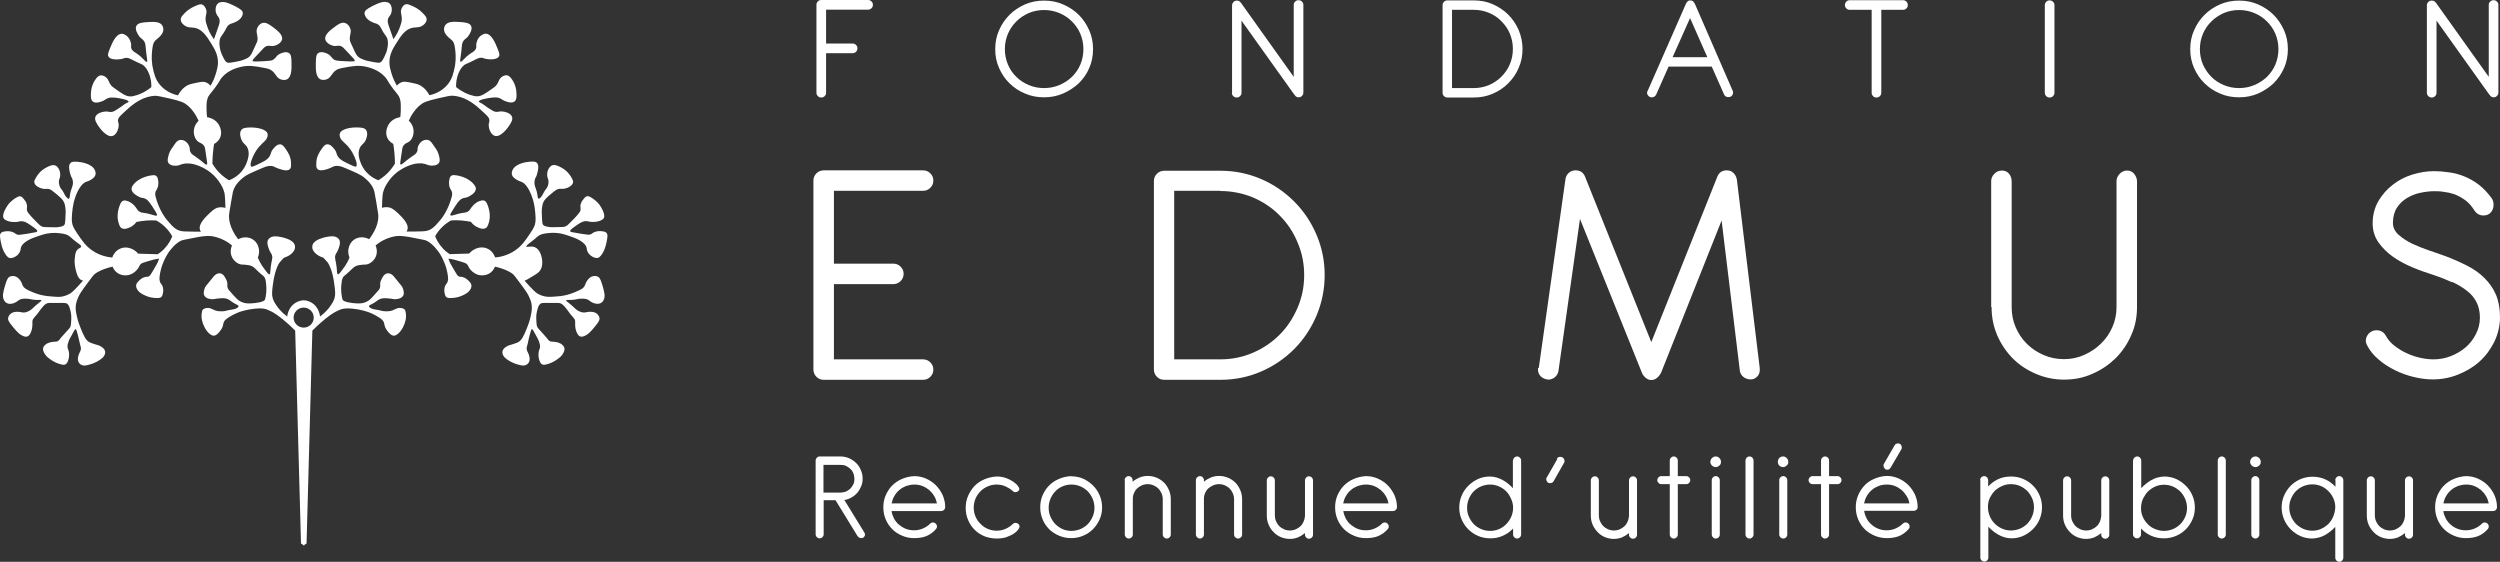 <svg width="267" height="60" viewBox="0 0 267 60" fill="none" xmlns="http://www.w3.org/2000/svg">
<rect x="0" y="0" width="267" height="60" fill="#333333" stroke="none"/>
<path d="M259.191 9.9C259.191 10.05 259.234 10.157 259.341 10.264C259.448 10.371 259.556 10.414 259.706 10.414C259.856 10.414 259.963 10.371 260.07 10.264C260.178 10.157 260.221 10.05 260.221 9.9V2.207L265.82 10.05C265.82 10.05 265.949 10.221 266.013 10.286C266.099 10.35 266.185 10.393 266.313 10.393C266.464 10.393 266.571 10.35 266.678 10.243C266.785 10.136 266.828 10.029 266.828 9.879V0.536C266.828 0.386 266.785 0.279 266.678 0.171C266.571 0.064 266.464 0.021 266.313 0.021C266.163 0.021 266.056 0.064 265.949 0.171C265.841 0.279 265.799 0.386 265.799 0.536V8.207L260.178 0.321C260.178 0.321 260.049 0.171 259.985 0.129C259.92 0.086 259.834 0.064 259.706 0.064C259.556 0.064 259.448 0.107 259.341 0.214C259.234 0.321 259.191 0.429 259.191 0.579V9.921V9.9ZM240.762 1.393C241.277 1.607 241.727 1.907 242.114 2.293C242.5 2.679 242.8 3.107 243.015 3.621C243.229 4.136 243.337 4.671 243.337 5.25C243.337 5.829 243.229 6.364 243.015 6.879C242.8 7.393 242.5 7.821 242.114 8.207C241.727 8.571 241.277 8.871 240.762 9.086C240.247 9.3 239.711 9.407 239.132 9.407C238.552 9.407 238.016 9.3 237.501 9.086C236.986 8.871 236.536 8.571 236.171 8.207C235.806 7.843 235.506 7.393 235.27 6.879C235.055 6.364 234.948 5.829 234.948 5.25C234.948 4.671 235.055 4.136 235.27 3.621C235.484 3.107 235.785 2.679 236.171 2.293C236.557 1.907 236.986 1.629 237.501 1.393C238.016 1.179 238.552 1.071 239.132 1.071C239.711 1.071 240.247 1.179 240.762 1.393ZM237.093 0.471C236.45 0.75 235.914 1.114 235.442 1.586C234.97 2.057 234.605 2.593 234.326 3.236C234.047 3.857 233.918 4.521 233.918 5.25C233.918 5.979 234.047 6.621 234.326 7.264C234.605 7.886 234.97 8.443 235.442 8.893C235.914 9.364 236.471 9.729 237.093 9.986C237.716 10.264 238.402 10.393 239.132 10.393C239.861 10.393 240.526 10.264 241.17 9.986C241.792 9.707 242.35 9.343 242.822 8.893C243.294 8.421 243.658 7.886 243.937 7.264C244.216 6.643 244.345 5.957 244.345 5.25C244.345 4.543 244.216 3.857 243.937 3.236C243.658 2.614 243.294 2.057 242.822 1.586C242.35 1.114 241.792 0.75 241.17 0.471C240.526 0.193 239.861 0.064 239.132 0.064C238.402 0.064 237.737 0.193 237.093 0.471ZM218.386 9.9C218.386 10.05 218.429 10.157 218.536 10.264C218.643 10.371 218.751 10.414 218.901 10.414C219.051 10.414 219.158 10.371 219.265 10.264C219.373 10.157 219.416 10.05 219.416 9.9V0.557C219.416 0.407 219.373 0.3 219.265 0.193C219.158 0.086 219.051 0.043 218.901 0.043C218.751 0.043 218.643 0.086 218.536 0.193C218.429 0.3 218.386 0.407 218.386 0.557V9.9ZM199.893 1.05V9.9C199.893 10.05 199.936 10.157 200.043 10.264C200.129 10.371 200.257 10.414 200.408 10.414C200.558 10.414 200.665 10.371 200.772 10.264C200.88 10.157 200.922 10.05 200.922 9.9V1.05H203.239C203.39 1.05 203.497 1.007 203.604 0.9C203.711 0.814 203.754 0.686 203.754 0.536C203.754 0.386 203.711 0.279 203.604 0.171C203.497 0.064 203.39 0.021 203.239 0.021H197.554C197.404 0.021 197.297 0.064 197.189 0.171C197.082 0.279 197.039 0.386 197.039 0.536C197.039 0.686 197.082 0.793 197.189 0.9C197.297 1.007 197.404 1.05 197.554 1.05H199.893ZM182.344 6.107H178.632L180.498 1.929L182.344 6.107ZM175.95 9.707C175.95 9.707 175.907 9.836 175.907 9.9C175.907 10.029 175.95 10.136 176.058 10.243C176.143 10.35 176.272 10.393 176.422 10.393C176.53 10.393 176.615 10.371 176.701 10.307C176.787 10.243 176.851 10.179 176.894 10.071L178.203 7.114H182.815L184.124 10.071C184.21 10.286 184.382 10.371 184.596 10.371C184.746 10.371 184.875 10.329 184.961 10.221C185.047 10.136 185.09 10.007 185.09 9.879C185.09 9.793 185.09 9.729 185.047 9.686L181.013 0.407C181.013 0.407 180.906 0.214 180.82 0.15C180.734 0.064 180.627 0.043 180.52 0.043C180.413 0.043 180.305 0.086 180.22 0.171C180.134 0.257 180.069 0.343 180.048 0.429L175.972 9.707H175.95ZM157.393 1.05C157.972 1.05 158.508 1.157 159.023 1.371C159.538 1.586 159.989 1.886 160.353 2.271C160.74 2.657 161.04 3.086 161.254 3.6C161.469 4.114 161.576 4.65 161.576 5.229C161.576 5.807 161.469 6.343 161.254 6.857C161.04 7.371 160.74 7.8 160.353 8.186C159.967 8.571 159.517 8.871 159.023 9.086C158.508 9.3 157.972 9.407 157.393 9.407H155.076V1.05H157.393ZM154.067 9.9C154.067 10.05 154.11 10.157 154.218 10.264C154.325 10.371 154.432 10.414 154.582 10.414H157.393C158.122 10.414 158.787 10.286 159.431 10.007C160.075 9.729 160.611 9.364 161.083 8.893C161.555 8.421 161.941 7.864 162.198 7.243C162.477 6.621 162.606 5.936 162.606 5.229C162.606 4.521 162.456 3.836 162.198 3.214C161.92 2.593 161.555 2.036 161.083 1.564C160.611 1.093 160.053 0.729 159.431 0.45C158.809 0.171 158.122 0.043 157.393 0.043H154.582C154.432 0.043 154.325 0.086 154.218 0.193C154.11 0.3 154.067 0.407 154.067 0.557V9.9ZM131.562 9.9C131.562 10.05 131.605 10.157 131.713 10.264C131.82 10.371 131.927 10.414 132.077 10.414C132.228 10.414 132.335 10.371 132.442 10.264C132.549 10.157 132.592 10.05 132.592 9.9V2.207L138.192 10.05C138.192 10.05 138.32 10.221 138.385 10.286C138.471 10.35 138.556 10.393 138.685 10.393C138.835 10.393 138.943 10.35 139.05 10.243C139.157 10.136 139.2 10.029 139.2 9.879V0.536C139.2 0.386 139.157 0.279 139.05 0.171C138.943 0.064 138.835 0.021 138.685 0.021C138.535 0.021 138.428 0.064 138.32 0.171C138.213 0.279 138.17 0.386 138.17 0.536V8.207L132.549 0.321C132.549 0.321 132.421 0.171 132.356 0.129C132.292 0.086 132.206 0.064 132.099 0.064C131.949 0.064 131.841 0.107 131.734 0.214C131.648 0.321 131.584 0.429 131.584 0.579V9.921L131.562 9.9ZM113.134 1.393C113.649 1.607 114.099 1.907 114.485 2.293C114.871 2.679 115.172 3.107 115.386 3.621C115.601 4.136 115.708 4.671 115.708 5.25C115.708 5.829 115.601 6.364 115.386 6.879C115.172 7.393 114.871 7.821 114.485 8.207C114.099 8.571 113.649 8.871 113.134 9.086C112.619 9.3 112.082 9.407 111.503 9.407C110.924 9.407 110.388 9.3 109.873 9.086C109.358 8.871 108.907 8.571 108.543 8.207C108.156 7.843 107.856 7.393 107.642 6.879C107.427 6.364 107.32 5.829 107.32 5.25C107.32 4.671 107.427 4.136 107.642 3.621C107.856 3.107 108.156 2.679 108.543 2.293C108.907 1.907 109.358 1.629 109.873 1.393C110.388 1.179 110.924 1.071 111.503 1.071C112.082 1.071 112.619 1.179 113.134 1.393ZM109.465 0.471C108.843 0.75 108.285 1.114 107.813 1.586C107.341 2.057 106.976 2.593 106.698 3.236C106.419 3.857 106.29 4.521 106.29 5.25C106.29 5.979 106.419 6.621 106.698 7.264C106.976 7.886 107.341 8.443 107.813 8.893C108.285 9.364 108.843 9.729 109.465 9.986C110.109 10.264 110.774 10.393 111.503 10.393C112.233 10.393 112.898 10.264 113.541 9.986C114.185 9.707 114.721 9.343 115.215 8.893C115.687 8.421 116.073 7.886 116.33 7.264C116.609 6.643 116.738 5.957 116.738 5.25C116.738 4.543 116.609 3.857 116.33 3.236C116.051 2.614 115.687 2.057 115.215 1.586C114.743 1.114 114.185 0.75 113.541 0.471C112.919 0.193 112.233 0.064 111.503 0.064C110.774 0.064 110.109 0.193 109.465 0.471ZM87.196 9.9C87.196 10.05 87.239 10.157 87.346 10.264C87.454 10.371 87.561 10.414 87.711 10.414C87.861 10.414 87.969 10.371 88.076 10.264C88.183 10.157 88.226 10.05 88.226 9.9V5.679H91.058C91.208 5.679 91.315 5.636 91.422 5.529C91.53 5.421 91.573 5.314 91.573 5.164C91.573 5.014 91.53 4.907 91.422 4.8C91.315 4.693 91.208 4.65 91.058 4.65H88.226V1.029H92.71C92.86 1.029 92.967 0.986 93.075 0.879C93.182 0.793 93.225 0.664 93.225 0.514C93.225 0.364 93.182 0.257 93.075 0.15C92.967 0.043 92.86 0 92.71 0H87.711C87.561 0 87.454 0.043 87.346 0.15C87.239 0.257 87.196 0.364 87.196 0.514V9.9Z" fill="white"/>
<path d="M261.894 30.107C262.495 30.386 263.031 30.707 263.46 31.05C263.911 31.393 264.254 31.8 264.49 32.271C264.726 32.743 264.855 33.279 264.855 33.922C264.855 34.564 264.704 35.143 264.426 35.679C264.147 36.236 263.782 36.707 263.331 37.093C262.881 37.479 262.345 37.8 261.744 38.036C261.143 38.271 260.521 38.379 259.899 38.379C259.513 38.379 259.062 38.336 258.547 38.229C258.054 38.121 257.56 37.971 257.067 37.736C256.573 37.521 256.144 37.243 255.715 36.921C255.308 36.6 255.007 36.236 254.793 35.829C254.578 35.464 254.256 35.271 253.806 35.271C253.484 35.271 253.205 35.4 252.991 35.614C252.776 35.85 252.669 36.107 252.669 36.386C252.669 36.579 252.733 36.75 252.841 36.943C253.119 37.479 253.527 37.971 254.042 38.4C254.557 38.85 255.136 39.214 255.78 39.536C256.423 39.857 257.088 40.093 257.796 40.264C258.504 40.436 259.191 40.521 259.834 40.521C260.757 40.521 261.658 40.35 262.516 40.007C263.374 39.664 264.147 39.214 264.812 38.614C265.477 38.014 265.992 37.307 266.399 36.493C266.785 35.679 267 34.8 267 33.879C267 32.957 266.85 32.143 266.571 31.479C266.271 30.793 265.863 30.214 265.348 29.7C264.833 29.186 264.211 28.736 263.482 28.371C262.752 28.007 261.958 27.643 261.079 27.321C260.628 27.15 260.092 26.979 259.47 26.764C258.848 26.55 258.247 26.314 257.646 26.036C257.067 25.757 256.573 25.436 256.166 25.071C255.758 24.707 255.565 24.279 255.565 23.807C255.565 23.164 255.715 22.607 255.994 22.179C256.273 21.75 256.638 21.407 257.067 21.15C257.496 20.893 257.968 20.7 258.483 20.593C258.998 20.486 259.491 20.421 259.942 20.421C260.242 20.421 260.585 20.421 260.971 20.486C261.358 20.529 261.744 20.614 262.13 20.743C262.516 20.893 262.881 21.086 263.267 21.364C263.653 21.643 263.975 22.007 264.254 22.457C264.49 22.821 264.812 23.014 265.241 23.014C265.563 23.014 265.82 22.907 266.013 22.693C266.206 22.479 266.313 22.2 266.313 21.879C266.313 21.6 266.249 21.364 266.099 21.15C265.67 20.571 265.219 20.1 264.726 19.714C264.232 19.35 263.718 19.05 263.181 18.836C262.645 18.621 262.109 18.471 261.551 18.407C260.993 18.321 260.478 18.279 259.963 18.279C259.191 18.279 258.418 18.407 257.646 18.643C256.874 18.879 256.166 19.243 255.544 19.736C254.922 20.207 254.407 20.807 253.999 21.493C253.613 22.179 253.398 22.971 253.398 23.85C253.398 24.621 253.613 25.307 254.02 25.886C254.45 26.486 254.964 27 255.608 27.45C256.252 27.9 256.96 28.264 257.732 28.586C258.504 28.907 259.255 29.164 259.942 29.379C260.65 29.614 261.293 29.871 261.894 30.15M212.701 32.786C212.701 33.857 212.894 34.864 213.301 35.807C213.709 36.75 214.267 37.564 214.953 38.271C215.661 38.979 216.476 39.514 217.42 39.921C218.364 40.329 219.373 40.543 220.445 40.543C221.518 40.543 222.526 40.35 223.47 39.921C224.414 39.514 225.23 38.957 225.938 38.271C226.645 37.564 227.203 36.75 227.611 35.807C228.04 34.864 228.233 33.857 228.233 32.786V19.371C228.233 19.114 228.147 18.857 227.954 18.6C227.761 18.343 227.504 18.214 227.182 18.214C226.86 18.214 226.581 18.343 226.367 18.579C226.152 18.814 226.045 19.071 226.045 19.329V32.786C226.045 33.557 225.895 34.286 225.594 34.95C225.294 35.636 224.886 36.214 224.371 36.707C223.857 37.221 223.256 37.607 222.591 37.907C221.926 38.207 221.196 38.357 220.424 38.357C219.652 38.357 218.922 38.207 218.236 37.907C217.549 37.607 216.948 37.2 216.455 36.707C215.962 36.214 215.554 35.614 215.275 34.95C214.975 34.264 214.846 33.557 214.846 32.786V19.371C214.846 19.071 214.76 18.793 214.567 18.557C214.374 18.321 214.117 18.214 213.795 18.214C213.473 18.214 213.194 18.343 212.979 18.579C212.765 18.814 212.658 19.071 212.658 19.329V32.786H212.701ZM164.258 39.321C164.258 39.321 164.258 39.407 164.258 39.429C164.258 39.45 164.258 39.471 164.258 39.493C164.258 39.771 164.365 40.007 164.558 40.2C164.751 40.393 165.009 40.5 165.352 40.543C165.61 40.543 165.846 40.457 166.06 40.286C166.275 40.114 166.403 39.879 166.446 39.6L168.742 23.379L175.35 39.793C175.414 39.986 175.543 40.157 175.736 40.329C175.929 40.5 176.122 40.586 176.358 40.586C176.594 40.586 176.808 40.5 176.98 40.35C177.173 40.179 177.302 40.007 177.409 39.793L183.867 23.55L185.819 39.621C185.862 39.879 185.991 40.093 186.205 40.264C186.42 40.436 186.677 40.521 186.999 40.521C187.256 40.521 187.471 40.414 187.664 40.221C187.857 40.029 187.943 39.793 187.943 39.514V39.343L185.497 19.179C185.454 18.9 185.326 18.664 185.132 18.471C184.939 18.279 184.703 18.193 184.425 18.193C183.931 18.193 183.609 18.407 183.416 18.857L176.358 36.536L169.278 18.857C169.085 18.407 168.763 18.193 168.27 18.193C167.991 18.193 167.755 18.279 167.562 18.45C167.369 18.621 167.24 18.836 167.197 19.093L164.344 39.279L164.258 39.321ZM130.318 20.4C131.541 20.4 132.721 20.636 133.815 21.086C134.909 21.557 135.875 22.2 136.668 23.014C137.484 23.829 138.127 24.793 138.578 25.886C139.05 26.979 139.286 28.136 139.286 29.379C139.286 30.621 139.05 31.779 138.578 32.871C138.106 33.964 137.484 34.929 136.668 35.743C135.853 36.557 134.909 37.2 133.815 37.672C132.721 38.143 131.562 38.379 130.318 38.379H125.405V20.379H130.318V20.4ZM123.238 39.471C123.238 39.771 123.346 40.029 123.56 40.243C123.775 40.457 124.032 40.564 124.333 40.564H130.34C131.884 40.564 133.322 40.264 134.673 39.686C136.025 39.107 137.205 38.293 138.213 37.286C139.221 36.279 140.015 35.079 140.594 33.729C141.174 32.357 141.474 30.921 141.474 29.379C141.474 27.836 141.174 26.4 140.594 25.05C140.015 23.7 139.221 22.521 138.213 21.514C137.205 20.507 136.025 19.693 134.673 19.114C133.322 18.536 131.884 18.236 130.34 18.236H124.333C124.032 18.236 123.775 18.343 123.56 18.557C123.346 18.771 123.238 19.029 123.238 19.329V39.493V39.471ZM86.874 39.471C86.874 39.771 86.982 40.029 87.196 40.243C87.411 40.457 87.668 40.564 87.969 40.564H98.588C98.888 40.564 99.146 40.457 99.36 40.243C99.575 40.029 99.682 39.771 99.682 39.471C99.682 39.171 99.575 38.914 99.36 38.7C99.146 38.486 98.888 38.379 98.588 38.379H89.063V30.343H95.413C95.713 30.343 95.971 30.236 96.185 30.021C96.4 29.807 96.507 29.55 96.507 29.25C96.507 28.95 96.4 28.693 96.185 28.479C95.971 28.264 95.713 28.157 95.413 28.157H89.063V20.379H98.588C98.888 20.379 99.146 20.271 99.36 20.057C99.575 19.843 99.682 19.586 99.682 19.286C99.682 18.986 99.575 18.729 99.36 18.514C99.146 18.3 98.888 18.193 98.588 18.193H87.969C87.668 18.193 87.411 18.3 87.196 18.514C86.982 18.729 86.874 18.986 86.874 19.286V39.471Z" fill="white"/>
<path d="M56.677 25.867C57.396 25.339 57.363 25.213 57.758 25.055C57.988 24.962 58.181 24.941 58.466 24.903C58.636 24.881 58.998 24.843 59.459 24.881C60.002 24.924 60.359 25.05 61.072 25.3C61.484 25.442 61.89 25.611 62.241 25.895C62.401 26.02 62.516 26.146 62.593 26.309C62.702 26.527 62.636 26.593 62.724 26.816C62.905 27.274 63.355 27.459 63.388 27.476C63.509 27.525 63.668 27.585 63.855 27.541C63.915 27.525 64.113 27.465 64.387 26.991C64.469 26.849 64.662 26.484 64.788 25.829C64.886 25.306 64.93 25.039 64.766 24.864C64.645 24.733 64.469 24.717 64.233 24.69C64.124 24.679 63.805 24.646 63.46 24.799C63.229 24.903 63.235 24.979 63.043 25.039C62.873 25.093 62.774 25.061 62.422 25.017C62.274 24.995 61.896 24.952 61.116 24.799C61.023 24.783 60.919 24.761 60.897 24.69C60.87 24.597 61.007 24.472 61.248 24.297C61.852 23.861 62.148 23.643 62.549 23.616C62.84 23.6 62.79 23.692 63.257 23.703C63.816 23.714 64.107 23.583 64.272 23.485C64.365 23.431 64.415 23.398 64.447 23.354C64.777 22.929 64.085 21.953 63.986 21.817C63.986 21.817 63.674 21.392 63.059 21.048C62.96 20.994 62.829 20.928 62.686 20.961C62.543 20.988 62.455 21.092 62.335 21.244C62.219 21.386 62.093 21.539 62.027 21.768C61.923 22.128 62.077 22.253 61.962 22.558C61.929 22.645 61.835 22.76 61.654 22.978C61.583 23.065 61.374 23.305 60.815 23.856C60.611 24.052 60.551 24.112 60.436 24.161C60.249 24.248 60.107 24.248 59.816 24.248C59.009 24.254 58.888 24.292 58.532 24.227C58.175 24.161 58.082 24.09 58.021 24.03C57.928 23.927 57.912 23.812 57.89 23.414C57.857 22.787 57.84 22.466 57.89 22.16C57.934 21.904 57.95 21.773 58.021 21.615C58.159 21.294 58.427 21.064 58.949 20.628C59.366 20.279 59.476 20.236 59.547 20.209C59.865 20.099 59.964 20.22 60.321 20.143C60.661 20.072 61.138 19.838 61.204 19.483C61.232 19.32 61.16 19.189 61.029 18.955C60.908 18.747 60.59 18.213 59.882 17.859C59.591 17.712 59.218 17.526 58.91 17.684C58.806 17.739 58.751 17.81 58.691 17.881C58.378 18.262 58.438 18.764 58.449 18.824C58.488 19.085 58.576 19.118 58.581 19.396C58.581 19.434 58.581 19.614 58.515 19.832C58.406 20.181 58.274 20.154 58.049 20.601C57.983 20.737 57.912 20.906 57.742 21.086C57.61 21.223 57.549 21.228 57.522 21.217C57.434 21.19 57.418 21.005 57.412 20.934C57.335 20.116 56.979 19.881 57.105 19.244C57.165 18.927 57.253 19.009 57.368 18.562C57.456 18.23 57.604 17.668 57.346 17.401C57.182 17.232 56.929 17.243 56.573 17.27C56.435 17.281 55.036 17.39 54.718 18.213C54.69 18.29 54.624 18.459 54.674 18.649C54.745 18.938 55.02 19.096 55.228 19.222C55.541 19.407 55.64 19.358 55.892 19.527C55.969 19.582 56.123 19.696 56.331 20.012C56.419 20.138 56.682 20.547 56.907 21.288C56.946 21.413 57.116 21.986 57.171 22.782C57.209 23.316 57.231 23.61 57.127 23.987C57.089 24.117 57.017 24.341 56.617 24.93C56.084 25.72 55.711 26.271 55.003 26.751C54.641 26.996 54.323 27.132 54.185 27.187C53.664 27.399 53.203 27.47 52.879 27.492C52.852 27.405 52.643 26.783 51.996 26.527C51.398 26.287 50.865 26.533 50.739 26.593C50.421 26.74 50.223 26.947 50.119 27.078C49.422 27.1 48.72 27.121 48.023 27.143C47.803 27.002 47.545 26.8 47.293 26.527C46.849 26.053 46.607 25.568 46.475 25.23C46.623 24.957 46.87 24.586 47.249 24.221C47.584 23.899 47.919 23.681 48.176 23.54C48.478 23.518 48.819 23.512 49.192 23.54C49.609 23.567 49.976 23.627 50.295 23.692C50.377 23.812 50.536 23.998 50.778 24.15C50.865 24.205 51.513 24.608 51.903 24.346C51.963 24.303 52.045 24.232 52.144 23.976C52.473 23.125 52.226 22.335 52.122 22.024C51.985 21.61 51.859 21.484 51.727 21.43C51.573 21.37 51.425 21.413 51.282 21.452C50.701 21.621 50.328 22.177 50.289 22.242C50.218 22.351 50.179 22.433 50.07 22.526C49.872 22.689 49.642 22.711 49.543 22.722C48.681 22.82 48.215 23.147 48.105 22.983C48.072 22.934 48.083 22.864 48.368 22.411C48.797 21.73 49.016 21.386 49.318 21.228C49.62 21.07 49.647 21.19 50.026 21.01C50.174 20.939 50.8 20.628 50.822 20.176C50.833 19.969 50.712 19.816 50.536 19.603C50.536 19.603 49.9 18.829 48.55 18.704C48.456 18.693 48.319 18.688 48.198 18.769C48.034 18.878 48.006 19.091 47.979 19.276C47.957 19.424 47.908 19.762 48.067 20.11C48.16 20.312 48.253 20.378 48.286 20.59C48.308 20.727 48.286 20.846 48.264 20.945C47.897 22.46 47.095 23.414 47.095 23.414C46.514 24.107 46.151 24.537 45.537 24.663C45.295 24.712 44.922 24.717 44.176 24.728C43.858 24.728 43.594 24.728 43.413 24.728C43.446 24.684 43.484 24.619 43.512 24.532C43.704 23.927 42.963 23.212 42.486 22.755C41.981 22.275 41.723 22.193 41.591 22.16C41.257 22.084 40.966 22.144 40.795 22.193C40.823 20.928 40.894 20.612 40.894 20.612C41.02 20.078 41.257 19.718 41.427 19.462C42.382 18.001 43.951 17.51 44.577 17.455C44.878 17.428 45.103 17.455 45.103 17.455C45.559 17.51 45.652 17.657 45.998 17.684C46.08 17.69 46.623 17.733 46.859 17.423C47.046 17.172 46.942 16.823 46.827 16.436C46.728 16.109 46.547 15.858 46.184 15.351C46.053 15.166 45.938 15.018 45.734 14.959C45.553 14.904 45.4 14.942 45.334 14.959C44.895 15.073 44.697 15.52 44.67 15.585C44.544 15.874 44.653 15.962 44.538 16.212C44.428 16.452 44.253 16.534 43.907 16.774C43.133 17.308 42.908 17.646 42.782 17.564C42.716 17.521 42.733 17.406 42.815 16.872C42.98 15.787 42.974 15.744 43.045 15.624C43.32 15.16 43.638 15.329 43.94 14.866C44.198 14.468 44.242 13.923 44.061 13.47C43.951 13.187 43.775 13.001 43.66 12.898C43.753 12.669 43.902 12.358 44.138 12.031C44.297 11.807 44.587 11.399 45.065 11.077C45.241 10.957 45.531 10.788 46.777 10.504C47.622 10.314 48.045 10.215 48.248 10.221C49.521 10.237 50.52 11.033 50.931 11.36C51.008 11.42 51.162 11.557 51.464 11.835C52.1 12.412 52.215 12.554 52.259 12.756C52.314 13.018 52.182 13.056 52.194 13.383C52.204 13.797 52.429 14.364 52.825 14.501C53.499 14.729 54.284 13.563 54.383 13.416C54.581 13.116 54.8 12.778 54.679 12.462C54.531 12.069 53.938 11.927 53.62 11.9C53.258 11.873 53.209 11.998 52.89 11.933C52.698 11.895 52.484 11.753 52.062 11.475C51.645 11.197 51.656 11.153 51.365 11.001C51.2 10.913 51.134 10.897 51.134 10.848C51.123 10.662 52.012 10.477 52.594 10.417C52.879 10.39 53.06 10.395 53.258 10.45C53.522 10.526 53.582 10.63 53.823 10.744C53.895 10.777 54.592 11.11 54.948 10.842C55.206 10.652 55.179 10.232 55.146 9.79C55.135 9.605 55.075 9.071 54.718 8.542C54.553 8.296 54.405 8.089 54.153 8.046C53.867 7.997 53.615 8.193 53.554 8.242C53.225 8.504 53.297 8.782 52.956 9.163C52.874 9.256 52.748 9.349 52.49 9.523C51.809 10.003 51.469 10.243 51.03 10.281C50.772 10.303 50.591 10.248 50.267 10.15C49.905 10.041 49.329 9.807 48.709 9.294C48.698 8.891 48.742 8.329 49.005 7.746C49.115 7.5 49.258 7.206 49.57 6.955C49.708 6.846 49.735 6.863 50.234 6.628C50.97 6.279 51.09 6.159 51.392 6.165C51.623 6.165 51.601 6.241 51.925 6.296C52.325 6.366 53.072 6.388 53.285 6.034C53.401 5.843 53.307 5.609 53.121 5.145C52.901 4.6 52.49 3.597 51.864 3.597C51.694 3.597 51.568 3.673 51.469 3.728C50.964 4.017 50.876 4.638 50.871 4.682C50.838 4.933 50.909 4.993 50.838 5.178C50.739 5.423 50.525 5.543 50.371 5.636C49.576 6.132 49.334 6.677 49.181 6.59C49.098 6.541 49.159 6.377 49.247 5.669C49.362 4.785 49.307 4.693 49.444 4.453C49.642 4.104 49.817 4.164 50.075 3.761C50.185 3.592 50.481 3.123 50.317 2.774C50.147 2.409 49.559 2.376 48.983 2.343C48.473 2.316 47.842 2.283 47.556 2.681C47.403 2.899 47.419 3.155 47.425 3.199C47.463 3.63 47.886 3.984 48.067 4.131C48.176 4.224 48.286 4.295 48.385 4.447C48.489 4.606 48.528 4.764 48.55 4.873C48.786 6.11 48.583 7.081 48.583 7.081C48.429 7.822 48.297 8.465 47.754 9.087C47.101 9.834 46.267 10.085 45.866 10.172C45.663 9.796 45.312 9.31 44.741 9.054C44.549 8.967 44.324 8.918 43.88 8.825C43.265 8.694 43.078 8.722 42.952 8.76C42.672 8.842 42.491 9.032 42.387 9.152C42.206 8.842 41.964 8.373 41.789 7.768C41.701 7.457 41.602 7.119 41.591 6.715C41.569 5.832 41.975 5.173 42.288 4.676C42.771 3.897 43.254 3.117 44.066 2.965C44.445 2.894 44.791 2.981 45.169 2.703C45.246 2.648 45.559 2.414 45.57 2.076C45.57 1.836 45.416 1.673 45.136 1.384C44.681 0.915 44.242 0.724 43.847 0.56C43.567 0.446 43.441 0.424 43.314 0.462C42.991 0.56 42.864 0.969 42.848 1.024C42.744 1.394 42.925 1.553 42.914 2.043C42.908 2.305 42.848 2.479 42.738 2.812C42.628 3.144 42.42 3.641 42.019 4.186C41.871 3.782 41.701 3.308 41.525 2.774C41.438 2.512 41.377 2.321 41.427 2.081C41.492 1.754 41.685 1.732 41.789 1.389C41.899 1.04 41.855 0.555 41.569 0.337C41.443 0.239 41.306 0.222 41.174 0.206C40.993 0.184 40.675 0.184 39.78 0.642C39.078 1.007 38.968 1.165 38.941 1.324C38.913 1.46 38.957 1.574 38.985 1.651C39.182 2.207 39.934 2.441 40.033 2.474C40.159 2.512 40.247 2.528 40.362 2.605C40.576 2.741 40.664 2.937 40.73 3.063C41.119 3.859 41.295 3.788 41.394 4.246C41.46 4.562 41.427 4.813 41.394 5.036C41.333 5.483 41.18 5.789 41.064 6.034C40.883 6.399 40.796 6.585 40.598 6.672C40.521 6.705 40.433 6.726 39.89 6.628C39.369 6.535 39.1 6.486 38.765 6.345C38.529 6.247 38.414 6.197 38.277 6.083C38.074 5.909 37.975 5.701 37.788 5.292C37.525 4.709 37.393 4.42 37.388 4.415C37.251 3.75 37.607 3.488 37.388 2.986C37.349 2.899 37.19 2.561 36.861 2.458C36.466 2.332 36.076 2.621 35.714 2.894C35.275 3.221 34.627 3.706 34.743 4.213C34.825 4.573 35.27 4.824 35.604 4.895C35.95 4.965 36.06 4.818 36.378 4.916C36.597 4.987 36.691 5.107 37.086 5.532C37.777 6.279 37.931 6.394 37.882 6.497C37.849 6.563 37.761 6.585 36.91 6.541C35.966 6.497 35.862 6.459 35.763 6.41C35.363 6.208 35.418 5.974 34.99 5.75C34.874 5.69 34.331 5.434 33.996 5.663C33.755 5.827 33.744 6.154 33.733 6.672C33.716 7.31 33.694 8.22 34.221 8.471C34.507 8.607 34.825 8.493 34.885 8.471C35.39 8.291 35.396 7.795 35.944 7.462C36.054 7.397 36.202 7.326 36.652 7.244C37.624 7.059 38.326 6.928 39.215 7.157C39.555 7.244 40.444 7.473 41.114 8.209C41.427 8.553 41.328 8.607 41.953 9.436C42.447 10.09 42.59 10.166 42.705 10.532C42.821 10.897 42.809 11.268 42.804 11.764C42.798 12.075 42.771 12.331 42.749 12.511C42.634 12.527 41.97 12.625 41.558 13.214C41.52 13.268 41.015 14.015 41.383 14.751C41.564 15.111 41.866 15.291 42.003 15.367C42.058 15.705 42.102 16.071 42.135 16.463C42.162 16.818 42.178 17.156 42.178 17.472C41.964 17.832 41.635 18.306 41.119 18.742C40.872 18.955 40.631 19.118 40.411 19.249C40.148 19.151 39.693 18.949 39.264 18.524C38.809 18.077 38.617 17.619 38.557 17.472C38.419 17.123 38.145 16.43 38.425 15.803C38.622 15.367 38.891 15.4 39.089 14.882C39.144 14.74 39.347 14.206 39.089 13.874C38.913 13.645 38.6 13.628 38.205 13.612C37.519 13.585 36.416 13.748 36.285 14.293C36.268 14.37 36.274 14.43 36.285 14.511C36.35 14.991 36.762 15.155 37.234 15.716C37.443 15.967 37.569 16.18 37.629 16.289C37.942 16.823 38.238 17.624 38.03 17.782C37.991 17.815 37.92 17.826 37.454 17.608C36.718 17.259 36.35 17.085 36.131 16.774C35.873 16.42 36.005 16.278 35.687 15.896C35.544 15.722 35.27 15.384 34.935 15.411C34.671 15.433 34.512 15.667 34.271 16.027C34.112 16.262 33.804 16.725 33.782 17.384C33.771 17.712 33.766 17.93 33.914 18.066C34.227 18.349 34.968 18.066 35.236 17.957C35.538 17.837 35.555 17.777 35.769 17.739C36.169 17.657 36.51 17.799 36.784 17.913C37.958 18.41 38.546 18.66 38.902 18.966C39.232 19.244 39.621 19.576 39.874 20.149C39.972 20.378 40.016 20.552 40.181 21.55C40.324 22.411 40.395 22.842 40.4 22.913C40.433 23.387 40.367 24.314 39.429 25.546C38.891 25.257 38.249 25.279 37.794 25.611C37.251 26.004 37.201 26.658 37.196 26.773C37.179 27.094 37.267 27.35 37.327 27.498C37.174 27.896 36.998 28.19 36.861 28.397C36.636 28.735 36.285 29.166 36.285 29.166C36.285 29.166 36.153 29.308 36.087 29.297C35.988 29.28 35.988 28.937 35.955 28.572C35.879 27.77 35.703 27.634 35.824 27.236C35.89 27.012 35.934 27.094 36.087 26.729C36.208 26.44 36.444 25.889 36.197 25.546C36.158 25.491 36.12 25.459 36.087 25.431C35.736 25.137 35.193 25.241 34.809 25.317C34.671 25.344 33.656 25.557 33.415 26.075C33.36 26.2 33.349 26.32 33.349 26.32C33.327 26.582 33.464 26.783 33.519 26.86C33.854 27.34 34.534 27.519 34.534 27.519C34.534 27.519 34.819 27.819 34.957 27.983C35.023 28.065 35.176 28.272 35.368 28.822C35.429 28.991 35.615 29.558 35.725 30.507C35.802 31.145 35.835 31.477 35.725 31.848C35.632 32.164 35.489 32.377 35.33 32.617C35.121 32.922 34.765 33.369 34.183 33.8C34.166 33.675 34.062 32.824 33.321 32.35C33.008 32.148 32.69 32.088 32.482 32.072C32.482 32.072 32.443 32.072 32.427 32.072C32.405 32.072 32.388 32.072 32.372 32.072C32.163 32.093 31.845 32.153 31.532 32.355C30.791 32.829 30.687 33.68 30.671 33.805C30.084 33.375 29.727 32.922 29.524 32.622C29.359 32.382 29.222 32.17 29.129 31.854C29.019 31.483 29.052 31.156 29.129 30.512C29.238 29.564 29.431 28.997 29.485 28.828C29.677 28.277 29.831 28.07 29.902 27.988C30.034 27.825 30.325 27.525 30.325 27.525C30.325 27.525 31.006 27.345 31.34 26.865C31.395 26.789 31.532 26.582 31.51 26.326C31.51 26.326 31.499 26.2 31.445 26.08C31.209 25.562 30.188 25.35 30.051 25.322C29.666 25.246 29.129 25.142 28.777 25.437C28.745 25.464 28.706 25.497 28.668 25.551C28.421 25.9 28.657 26.445 28.777 26.734C28.931 27.1 28.975 27.018 29.041 27.241C29.162 27.639 28.986 27.781 28.909 28.577C28.876 28.937 28.871 29.286 28.777 29.302C28.712 29.313 28.58 29.171 28.58 29.171C28.58 29.171 28.229 28.741 28.004 28.403C27.867 28.195 27.697 27.901 27.537 27.503C27.603 27.356 27.686 27.1 27.669 26.778C27.663 26.658 27.614 26.009 27.071 25.617C26.615 25.284 25.973 25.262 25.436 25.551C24.497 24.319 24.431 23.392 24.464 22.918C24.464 22.847 24.541 22.416 24.684 21.555C24.848 20.558 24.892 20.378 24.991 20.154C25.244 19.582 25.639 19.249 25.962 18.971C26.325 18.666 26.912 18.415 28.081 17.919C28.355 17.799 28.695 17.663 29.096 17.744C29.31 17.788 29.321 17.848 29.628 17.962C29.897 18.066 30.643 18.355 30.951 18.072C31.099 17.935 31.093 17.723 31.082 17.39C31.06 16.73 30.753 16.267 30.594 16.032C30.352 15.673 30.193 15.438 29.93 15.416C29.601 15.389 29.321 15.727 29.178 15.902C28.865 16.283 28.992 16.425 28.734 16.779C28.514 17.09 28.141 17.265 27.411 17.613C26.95 17.832 26.879 17.821 26.835 17.788C26.621 17.63 26.923 16.828 27.235 16.294C27.296 16.191 27.422 15.973 27.631 15.722C28.103 15.16 28.514 14.991 28.58 14.517C28.591 14.435 28.596 14.375 28.58 14.299C28.448 13.754 27.345 13.59 26.659 13.617C26.259 13.634 25.951 13.65 25.776 13.879C25.518 14.212 25.721 14.746 25.776 14.888C25.973 15.405 26.242 15.373 26.44 15.809C26.72 16.436 26.44 17.128 26.308 17.477C26.248 17.624 26.056 18.082 25.6 18.529C25.172 18.955 24.717 19.156 24.453 19.255C24.234 19.124 23.992 18.96 23.745 18.747C23.23 18.306 22.895 17.837 22.686 17.477C22.686 17.161 22.703 16.823 22.73 16.469C22.763 16.076 22.807 15.711 22.862 15.373C22.999 15.302 23.301 15.117 23.482 14.757C23.85 14.021 23.345 13.274 23.306 13.219C22.895 12.631 22.231 12.533 22.116 12.516C22.093 12.342 22.072 12.085 22.061 11.769C22.05 11.273 22.044 10.908 22.159 10.537C22.275 10.172 22.417 10.095 22.911 9.441C23.537 8.613 23.438 8.558 23.751 8.215C24.42 7.473 25.309 7.25 25.65 7.162C26.539 6.933 27.241 7.064 28.212 7.25C28.662 7.337 28.811 7.402 28.92 7.468C29.469 7.8 29.474 8.296 29.979 8.476C30.034 8.498 30.358 8.613 30.643 8.476C31.165 8.226 31.143 7.315 31.132 6.677C31.121 6.159 31.104 5.832 30.868 5.669C30.534 5.44 29.99 5.696 29.875 5.756C29.447 5.974 29.502 6.214 29.101 6.416C29.003 6.465 28.898 6.503 27.954 6.546C27.104 6.59 27.016 6.568 26.983 6.503C26.934 6.399 27.087 6.285 27.779 5.538C28.174 5.113 28.267 4.993 28.487 4.922C28.799 4.824 28.909 4.971 29.261 4.9C29.595 4.829 30.04 4.578 30.122 4.218C30.237 3.711 29.59 3.232 29.151 2.899C28.783 2.627 28.399 2.338 28.004 2.463C27.674 2.567 27.51 2.905 27.477 2.992C27.258 3.493 27.614 3.755 27.477 4.42C27.477 4.426 27.345 4.715 27.076 5.298C26.89 5.707 26.791 5.914 26.588 6.088C26.456 6.203 26.335 6.252 26.1 6.35C25.765 6.492 25.496 6.541 24.975 6.634C24.431 6.732 24.343 6.71 24.267 6.677C24.075 6.59 23.981 6.41 23.8 6.039C23.68 5.794 23.531 5.483 23.471 5.042C23.438 4.818 23.405 4.567 23.471 4.251C23.57 3.793 23.74 3.864 24.135 3.068C24.195 2.943 24.289 2.747 24.503 2.61C24.623 2.534 24.711 2.518 24.832 2.479C24.931 2.447 25.683 2.212 25.88 1.656C25.907 1.574 25.951 1.465 25.924 1.329C25.896 1.171 25.787 1.013 25.084 0.648C24.195 0.195 23.877 0.195 23.696 0.217C23.559 0.233 23.427 0.25 23.301 0.348C23.015 0.571 22.972 1.051 23.081 1.4C23.191 1.738 23.378 1.76 23.444 2.092C23.493 2.332 23.433 2.523 23.345 2.785C23.164 3.319 22.999 3.793 22.851 4.197C22.45 3.657 22.247 3.161 22.132 2.823C22.022 2.49 21.962 2.316 21.956 2.054C21.945 1.563 22.132 1.405 22.022 1.035C22.006 0.98 21.88 0.571 21.556 0.473C21.43 0.435 21.309 0.457 21.023 0.571C20.623 0.735 20.184 0.926 19.734 1.394C19.454 1.683 19.3 1.847 19.3 2.087C19.306 2.425 19.624 2.659 19.701 2.714C20.08 2.992 20.425 2.905 20.804 2.975C21.616 3.128 22.099 3.908 22.582 4.687C22.889 5.189 23.301 5.849 23.279 6.726C23.268 7.13 23.169 7.468 23.081 7.779C22.906 8.378 22.67 8.847 22.483 9.163C22.384 9.038 22.198 8.852 21.918 8.771C21.792 8.733 21.605 8.705 20.991 8.836C20.546 8.934 20.321 8.978 20.129 9.065C19.558 9.321 19.207 9.807 19.004 10.183C18.603 10.095 17.769 9.845 17.116 9.098C16.573 8.476 16.441 7.833 16.288 7.092C16.288 7.092 16.09 6.127 16.32 4.884C16.343 4.775 16.381 4.616 16.485 4.458C16.589 4.3 16.694 4.235 16.803 4.142C16.979 3.995 17.407 3.641 17.445 3.21C17.445 3.172 17.467 2.916 17.314 2.692C17.034 2.289 16.397 2.327 15.887 2.354C15.311 2.387 14.724 2.414 14.553 2.785C14.394 3.134 14.691 3.602 14.795 3.771C15.047 4.175 15.229 4.115 15.426 4.464C15.563 4.709 15.514 4.796 15.624 5.68C15.711 6.388 15.772 6.552 15.689 6.601C15.53 6.688 15.294 6.143 14.499 5.647C14.345 5.549 14.131 5.434 14.032 5.189C13.961 5.004 14.032 4.949 13.999 4.693C13.994 4.644 13.906 4.028 13.401 3.739C13.302 3.679 13.171 3.608 13.006 3.608C12.38 3.608 11.969 4.611 11.749 5.156C11.563 5.62 11.469 5.854 11.585 6.045C11.793 6.399 12.545 6.377 12.946 6.307C13.264 6.252 13.247 6.181 13.478 6.176C13.78 6.17 13.906 6.29 14.636 6.639C15.13 6.874 15.157 6.857 15.3 6.966C15.613 7.212 15.75 7.511 15.865 7.757C16.128 8.34 16.178 8.896 16.161 9.305C15.541 9.817 14.97 10.052 14.603 10.161C14.285 10.259 14.098 10.314 13.84 10.292C13.401 10.254 13.061 10.014 12.38 9.534C12.128 9.354 12.002 9.267 11.914 9.174C11.574 8.793 11.645 8.514 11.316 8.253C11.255 8.204 11.003 8.007 10.718 8.057C10.465 8.1 10.317 8.307 10.152 8.553C9.79 9.081 9.735 9.616 9.724 9.801C9.691 10.243 9.664 10.662 9.922 10.853C10.279 11.12 10.981 10.788 11.047 10.755C11.288 10.635 11.349 10.537 11.612 10.461C11.81 10.406 11.991 10.401 12.276 10.428C12.852 10.488 13.747 10.673 13.736 10.859C13.736 10.908 13.67 10.924 13.505 11.011C13.214 11.164 13.226 11.208 12.808 11.486C12.386 11.769 12.172 11.911 11.98 11.944C11.662 12.009 11.612 11.884 11.25 11.911C10.932 11.933 10.339 12.08 10.191 12.473C10.07 12.789 10.295 13.127 10.487 13.427C10.586 13.579 11.371 14.74 12.046 14.511C12.441 14.375 12.666 13.803 12.677 13.394C12.688 13.067 12.556 13.029 12.611 12.767C12.655 12.565 12.77 12.423 13.407 11.845C13.708 11.573 13.857 11.437 13.939 11.371C14.356 11.044 15.349 10.248 16.622 10.232C16.825 10.232 17.248 10.325 18.093 10.515C19.339 10.799 19.63 10.968 19.805 11.088C20.283 11.409 20.573 11.818 20.733 12.042C20.963 12.369 21.111 12.68 21.21 12.909C21.1 13.007 20.925 13.198 20.809 13.481C20.628 13.934 20.672 14.479 20.93 14.877C21.232 15.34 21.55 15.171 21.825 15.634C21.896 15.755 21.89 15.798 22.055 16.883C22.137 17.417 22.154 17.532 22.088 17.575C21.956 17.657 21.737 17.319 20.963 16.785C20.617 16.55 20.442 16.463 20.332 16.223C20.217 15.973 20.321 15.891 20.2 15.596C20.173 15.531 19.975 15.084 19.536 14.969C19.476 14.953 19.317 14.915 19.136 14.969C18.933 15.029 18.812 15.182 18.686 15.362C18.323 15.869 18.142 16.125 18.044 16.447C17.928 16.834 17.824 17.183 18.011 17.434C18.247 17.744 18.79 17.701 18.872 17.695C19.218 17.668 19.311 17.515 19.767 17.466C19.767 17.466 19.997 17.439 20.294 17.466C20.914 17.521 22.483 18.012 23.444 19.473C23.614 19.729 23.85 20.094 23.976 20.623C23.976 20.623 24.047 20.939 24.075 22.204C23.904 22.155 23.614 22.095 23.279 22.171C23.147 22.198 22.889 22.28 22.384 22.765C21.907 23.223 21.166 23.938 21.358 24.543C21.386 24.63 21.424 24.695 21.457 24.739C21.276 24.739 21.012 24.739 20.694 24.739C19.948 24.728 19.575 24.723 19.333 24.674C18.724 24.548 18.356 24.117 17.775 23.425C17.775 23.425 16.974 22.471 16.606 20.956C16.584 20.857 16.562 20.743 16.584 20.601C16.617 20.389 16.716 20.318 16.803 20.121C16.963 19.772 16.913 19.434 16.891 19.287C16.864 19.102 16.831 18.895 16.672 18.78C16.551 18.698 16.414 18.704 16.32 18.715C14.97 18.84 14.334 19.614 14.334 19.614C14.158 19.827 14.038 19.98 14.049 20.187C14.065 20.639 14.696 20.945 14.844 21.021C15.217 21.206 15.25 21.081 15.552 21.239C15.849 21.397 16.074 21.741 16.502 22.422C16.787 22.875 16.798 22.945 16.765 22.994C16.655 23.152 16.189 22.831 15.327 22.733C15.223 22.722 14.998 22.7 14.8 22.537C14.691 22.444 14.652 22.362 14.581 22.253C14.543 22.188 14.169 21.631 13.588 21.462C13.45 21.419 13.302 21.381 13.143 21.441C13.011 21.495 12.885 21.621 12.748 22.035C12.644 22.346 12.397 23.136 12.726 23.987C12.825 24.243 12.907 24.319 12.967 24.357C13.357 24.614 14.01 24.216 14.092 24.161C14.339 24.003 14.493 23.818 14.575 23.703C14.894 23.638 15.267 23.578 15.678 23.55C16.052 23.523 16.397 23.529 16.694 23.55C16.952 23.692 17.286 23.905 17.621 24.232C18 24.597 18.241 24.968 18.395 25.241C18.263 25.579 18.022 26.064 17.577 26.538C17.325 26.811 17.067 27.007 16.847 27.154C16.15 27.132 15.448 27.11 14.751 27.089C14.647 26.963 14.449 26.751 14.131 26.604C14.005 26.544 13.472 26.298 12.874 26.538C12.227 26.794 12.018 27.416 11.991 27.503C11.672 27.476 11.206 27.405 10.685 27.198C10.547 27.143 10.229 27.007 9.867 26.762C9.159 26.282 8.786 25.726 8.254 24.941C7.859 24.352 7.782 24.128 7.743 23.998C7.639 23.616 7.661 23.322 7.699 22.793C7.76 21.997 7.924 21.424 7.963 21.299C8.182 20.558 8.451 20.154 8.539 20.023C8.753 19.712 8.901 19.598 8.978 19.538C9.225 19.363 9.329 19.418 9.642 19.233C9.851 19.113 10.125 18.949 10.196 18.66C10.246 18.469 10.18 18.3 10.152 18.224C9.834 17.401 8.435 17.292 8.298 17.281C7.946 17.259 7.688 17.243 7.524 17.412C7.266 17.679 7.414 18.241 7.502 18.573C7.623 19.02 7.705 18.933 7.765 19.255C7.891 19.892 7.529 20.127 7.458 20.945C7.452 21.015 7.436 21.201 7.348 21.228C7.321 21.239 7.26 21.233 7.129 21.097C6.959 20.917 6.887 20.748 6.821 20.612C6.596 20.165 6.465 20.192 6.355 19.843C6.289 19.625 6.289 19.445 6.289 19.407C6.289 19.129 6.388 19.096 6.421 18.835C6.432 18.775 6.492 18.273 6.179 17.892C6.119 17.815 6.059 17.744 5.96 17.695C5.652 17.537 5.279 17.723 4.988 17.87C4.281 18.224 3.962 18.758 3.842 18.966C3.71 19.195 3.633 19.325 3.666 19.494C3.732 19.849 4.209 20.078 4.549 20.154C4.906 20.23 5.005 20.11 5.323 20.22C5.395 20.241 5.504 20.29 5.921 20.639C6.443 21.081 6.712 21.304 6.849 21.626C6.92 21.784 6.937 21.915 6.98 22.171C7.03 22.477 7.013 22.798 6.98 23.425C6.959 23.818 6.942 23.932 6.849 24.041C6.794 24.101 6.701 24.177 6.338 24.237C5.982 24.303 5.867 24.265 5.054 24.259C4.769 24.259 4.621 24.259 4.434 24.172C4.324 24.117 4.259 24.063 4.061 23.867C3.501 23.316 3.293 23.076 3.221 22.989C3.04 22.771 2.947 22.662 2.914 22.569C2.799 22.264 2.953 22.139 2.848 21.779C2.782 21.55 2.656 21.397 2.541 21.255C2.42 21.103 2.332 20.999 2.19 20.972C2.042 20.939 1.91 21.005 1.817 21.059C1.196 21.402 0.889 21.828 0.889 21.828C0.79 21.964 0.093 22.94 0.423 23.365C0.461 23.414 0.505 23.442 0.598 23.496C0.763 23.594 1.054 23.725 1.614 23.714C2.08 23.703 2.031 23.61 2.321 23.627C2.722 23.649 3.024 23.872 3.628 24.308C3.874 24.488 4.012 24.614 3.979 24.701C3.957 24.772 3.847 24.794 3.759 24.81C2.985 24.962 2.601 25.012 2.453 25.028C2.102 25.077 2.003 25.104 1.833 25.05C1.641 24.99 1.641 24.908 1.416 24.81C1.076 24.657 0.752 24.69 0.642 24.701C0.406 24.728 0.231 24.75 0.11 24.875C-0.055 25.05 -0.011 25.317 0.088 25.84C0.209 26.494 0.406 26.865 0.489 27.002C0.757 27.476 0.955 27.536 1.021 27.552C1.202 27.596 1.367 27.536 1.487 27.487C1.52 27.476 1.97 27.29 2.151 26.827C2.239 26.604 2.173 26.544 2.283 26.32C2.365 26.157 2.481 26.031 2.634 25.906C2.985 25.622 3.392 25.459 3.803 25.311C4.517 25.061 4.873 24.941 5.417 24.892C5.877 24.854 6.24 24.892 6.41 24.913C6.695 24.952 6.882 24.973 7.118 25.066C7.513 25.219 7.485 25.35 8.199 25.878C8.501 26.102 8.682 26.206 8.665 26.336C8.649 26.462 8.479 26.478 8.314 26.62C8.062 26.838 8.029 27.16 7.985 27.585C7.93 28.092 8.012 28.474 8.094 28.833C8.276 29.64 8.528 29.815 8.605 29.864C8.704 29.929 8.802 29.956 8.868 29.973C8.737 30.125 8.55 30.332 8.314 30.583C7.754 31.178 7.584 31.292 7.474 31.358C7.365 31.423 7.079 31.581 6.679 31.663C6.509 31.701 6.3 31.723 5.773 31.685C5.257 31.646 4.857 31.619 4.313 31.488C4.313 31.488 3.693 31.336 2.991 30.981C2.793 30.883 2.667 30.807 2.546 30.676C2.338 30.442 2.404 30.305 2.201 30.005C2.102 29.864 1.926 29.602 1.597 29.509C1.509 29.488 1.251 29.433 1.021 29.553C0.895 29.618 0.757 29.749 0.554 30.447C0.329 31.221 0.209 31.679 0.439 32.077C0.478 32.142 0.554 32.268 0.703 32.355C1.026 32.546 1.427 32.399 1.526 32.355C1.882 32.224 1.904 32.039 2.278 31.941C2.431 31.897 2.541 31.897 2.739 31.897C3.199 31.897 3.293 31.995 3.776 32.028C4.198 32.055 4.385 31.995 4.418 32.072C4.445 32.153 4.253 32.246 3.842 32.6C3.446 32.944 3.386 33.069 3.09 33.217C2.98 33.271 2.832 33.347 2.629 33.369C2.354 33.402 2.289 33.32 1.987 33.304C1.795 33.293 1.405 33.276 1.125 33.522C1.087 33.554 0.884 33.734 0.862 34.007C0.845 34.165 0.9 34.312 1.301 34.819C1.899 35.566 2.157 35.724 2.272 35.784C2.492 35.904 2.7 36.013 2.914 35.937C3.172 35.85 3.282 35.544 3.353 35.343C3.446 35.087 3.457 34.841 3.463 34.639C3.474 34.372 3.441 34.389 3.463 34.269C3.512 34.018 3.655 33.936 3.973 33.544C4.198 33.266 4.16 33.266 4.412 32.949C4.747 32.541 4.873 32.47 4.923 32.442C5.126 32.339 5.301 32.344 5.587 32.35C6.882 32.371 7.008 32.301 7.2 32.464C7.376 32.611 7.425 32.813 7.529 33.211C7.639 33.636 7.623 33.985 7.595 34.416C7.579 34.705 7.551 34.792 7.529 34.858C7.463 35.032 7.392 35.092 7.041 35.474C6.717 35.833 6.552 36.013 6.509 36.068C6.355 36.264 6.306 36.368 6.157 36.438C6.015 36.509 5.954 36.471 5.691 36.504C5.488 36.531 5.131 36.575 4.851 36.809C4.654 36.973 4.615 37.126 4.61 37.158C4.593 37.224 4.593 37.3 4.61 37.398C4.676 37.742 4.956 38.025 5.027 38.101C5.027 38.101 5.658 38.728 6.596 38.935C6.706 38.957 6.854 38.984 6.991 38.914C7.156 38.832 7.216 38.663 7.277 38.494C7.452 38.025 7.359 37.589 7.343 37.529C7.288 37.284 7.222 37.256 7.211 37.044C7.2 36.847 7.244 36.711 7.321 36.471C7.387 36.275 7.425 36.221 7.853 35.441C7.968 35.239 8.012 35.152 8.073 35.157C8.138 35.157 8.188 35.272 8.314 35.773C8.528 36.597 8.462 36.488 8.577 36.891C8.621 37.027 8.643 37.104 8.643 37.218C8.643 37.474 8.523 37.562 8.424 37.834C8.374 37.971 8.215 38.412 8.424 38.734C8.534 38.908 8.709 38.979 8.753 38.995C8.94 39.066 9.115 39.044 9.329 38.995C9.648 38.919 10.169 38.794 10.74 38.379C10.976 38.21 11.113 38.069 11.184 37.872C11.206 37.807 11.25 37.687 11.228 37.545C11.173 37.207 10.811 37.016 10.674 36.946C10.493 36.853 10.46 36.88 9.966 36.711C9.856 36.673 9.68 36.608 9.615 36.58C9.165 36.389 8.94 35.855 8.621 35.065C8.49 34.738 8.325 34.323 8.204 33.751C8.105 33.287 8.034 32.938 8.116 32.475C8.166 32.203 8.243 32.017 8.336 31.794C8.517 31.374 8.704 31.101 9.329 30.256C9.768 29.667 9.988 29.373 10.059 29.313C10.553 28.91 11.168 28.719 11.519 28.61C11.727 28.544 11.903 28.506 12.029 28.479C12.084 28.626 12.21 28.899 12.496 29.117C12.929 29.449 13.511 29.471 13.933 29.313C14.29 29.177 14.663 28.866 14.839 28.501C14.883 28.413 14.916 28.321 15.014 28.217C15.13 28.097 15.316 28.043 15.678 27.934C16.178 27.787 16.249 27.765 16.364 27.738C16.364 27.738 16.99 27.585 17.006 27.65C17.006 27.661 16.957 27.688 16.941 27.759C16.869 28.037 16.611 28.441 16.611 28.441C16.507 28.604 16.584 28.506 16.282 29.013C16.074 29.368 16.008 29.455 15.887 29.52C15.744 29.591 15.706 29.531 15.486 29.586C15.157 29.667 14.943 29.88 14.844 29.984C14.691 30.136 14.553 30.273 14.537 30.485C14.537 30.54 14.531 30.649 14.603 30.812C14.795 31.243 15.256 31.45 15.552 31.581C15.958 31.761 16.277 31.799 16.546 31.821C17.012 31.864 17.144 31.788 17.209 31.734C17.347 31.619 17.374 31.456 17.407 31.27C17.429 31.161 17.489 30.812 17.319 30.48C17.226 30.3 17.144 30.278 17.078 30.082C17.023 29.918 17.023 29.771 17.034 29.667C17.094 28.877 17.363 28.217 17.363 28.217C17.583 27.683 17.791 27.171 18.269 26.614C18.565 26.265 18.878 25.9 19.416 25.671C19.52 25.628 19.47 25.655 20.672 25.41C20.974 25.35 21.408 25.257 21.934 25.213C22.083 25.202 22.28 25.186 22.533 25.213C22.582 25.213 22.785 25.241 23.087 25.322C23.756 25.508 24.228 25.813 24.415 25.938C24.574 26.047 24.7 26.151 24.777 26.216C24.739 26.298 24.481 26.898 24.794 27.498C25.013 27.917 25.457 28.239 25.836 28.255C25.924 28.255 26.143 28.255 26.467 28.305C26.511 28.31 26.626 28.332 26.714 28.354C27.032 28.435 27.203 28.637 27.526 28.948C28.113 29.509 28.152 29.433 28.273 29.657C28.377 29.858 28.399 30.071 28.437 30.496C28.448 30.605 28.487 31.096 28.372 31.712C28.322 31.957 28.295 32.012 28.273 32.039C28.234 32.099 28.103 32.263 27.23 32.366C26.495 32.453 26.187 32.382 26.023 32.333C25.951 32.312 25.864 32.279 25.759 32.235C25.364 32.055 25.227 31.859 24.481 31.02C24.431 30.965 24.36 30.883 24.316 30.758C24.25 30.578 24.3 30.469 24.283 30.278C24.267 30.06 24.184 29.902 24.102 29.749C23.987 29.537 23.85 29.275 23.575 29.204C23.449 29.171 23.345 29.193 23.295 29.204C23.021 29.264 22.856 29.477 22.681 29.7C21.995 30.572 21.934 30.556 21.852 30.818C21.781 31.047 21.688 31.341 21.836 31.592C22.022 31.903 22.467 31.941 22.598 31.952C22.845 31.974 22.906 31.908 23.394 31.87C23.669 31.848 23.811 31.837 23.959 31.854C24.519 31.913 24.601 32.208 25.282 32.53C25.337 32.557 25.479 32.617 25.479 32.709C25.479 32.759 25.447 32.808 25.348 32.873C25.139 33.015 24.92 33.042 24.821 33.053C24.162 33.14 24.113 33.26 23.608 33.249C23.515 33.249 23.438 33.249 23.328 33.233C22.747 33.157 22.626 32.889 22.203 32.889C22.137 32.889 21.792 32.889 21.638 33.102C21.622 33.129 21.578 33.189 21.55 33.407C21.528 33.549 21.506 33.745 21.539 34.007C21.622 34.618 22.017 35.484 22.582 35.784C22.648 35.817 22.714 35.844 22.796 35.85C23.092 35.866 23.334 35.566 23.493 35.37C23.636 35.196 23.707 35.048 23.723 35.01C23.861 34.727 23.817 34.601 23.904 34.4C23.932 34.334 24.003 34.16 24.431 33.887C24.975 33.544 25.474 33.358 25.474 33.358C25.737 33.26 26.368 33.047 27.23 32.966C27.889 32.9 28.19 32.966 28.322 32.998C28.415 33.02 28.618 33.08 29.003 33.276C29.25 33.407 29.82 33.734 30.808 34.623C30.989 34.787 31.236 35.016 31.527 35.31C31.735 42.888 31.938 50.466 32.147 58.044C32.229 58.093 32.312 58.142 32.388 58.197V58.267C32.388 58.267 32.427 58.246 32.443 58.235C32.46 58.246 32.482 58.257 32.498 58.267V58.197C32.581 58.148 32.663 58.099 32.74 58.044C32.948 50.466 33.151 42.888 33.36 35.31C33.651 35.016 33.898 34.787 34.079 34.623C35.066 33.729 35.637 33.402 35.884 33.276C36.268 33.075 36.471 33.02 36.565 32.998C36.696 32.966 36.998 32.9 37.657 32.966C38.518 33.047 39.149 33.266 39.413 33.358C39.413 33.358 39.917 33.544 40.455 33.887C40.883 34.154 40.955 34.329 40.982 34.4C41.07 34.601 41.032 34.721 41.163 35.01C41.18 35.048 41.257 35.201 41.394 35.37C41.547 35.561 41.789 35.861 42.091 35.85C42.173 35.85 42.239 35.817 42.305 35.784C42.87 35.484 43.27 34.612 43.347 34.007C43.38 33.745 43.358 33.554 43.336 33.407C43.303 33.189 43.265 33.124 43.248 33.102C43.095 32.884 42.755 32.889 42.683 32.889C42.261 32.889 42.14 33.162 41.558 33.233C41.449 33.249 41.372 33.249 41.279 33.249C40.774 33.255 40.724 33.14 40.066 33.053C39.961 33.037 39.742 33.009 39.539 32.873C39.44 32.808 39.407 32.753 39.407 32.709C39.407 32.617 39.55 32.557 39.605 32.53C40.285 32.213 40.367 31.913 40.927 31.854C41.075 31.837 41.213 31.848 41.492 31.87C41.981 31.908 42.036 31.974 42.288 31.952C42.414 31.941 42.864 31.897 43.051 31.592C43.199 31.341 43.106 31.047 43.035 30.818C42.952 30.556 42.892 30.572 42.206 29.7C42.03 29.477 41.871 29.264 41.591 29.204C41.542 29.193 41.438 29.171 41.311 29.204C41.037 29.275 40.894 29.537 40.785 29.749C40.702 29.902 40.62 30.055 40.603 30.278C40.587 30.469 40.636 30.578 40.571 30.758C40.527 30.889 40.455 30.97 40.406 31.02C39.66 31.859 39.522 32.061 39.127 32.235C39.023 32.284 38.93 32.312 38.864 32.333C38.699 32.382 38.392 32.453 37.657 32.366C36.784 32.263 36.652 32.093 36.614 32.039C36.592 32.012 36.559 31.957 36.515 31.712C36.4 31.096 36.438 30.6 36.449 30.496C36.488 30.071 36.51 29.858 36.614 29.657C36.729 29.433 36.773 29.509 37.36 28.948C37.684 28.637 37.854 28.441 38.172 28.354C38.26 28.332 38.376 28.31 38.419 28.305C38.743 28.25 38.963 28.261 39.05 28.255C39.429 28.239 39.874 27.917 40.093 27.498C40.406 26.898 40.148 26.293 40.11 26.216C40.192 26.146 40.313 26.047 40.472 25.938C40.653 25.813 41.125 25.513 41.8 25.322C42.102 25.241 42.299 25.219 42.354 25.213C42.606 25.186 42.798 25.202 42.952 25.213C43.479 25.257 43.907 25.35 44.214 25.41C45.422 25.66 45.372 25.628 45.471 25.671C46.009 25.9 46.322 26.271 46.618 26.614C47.095 27.171 47.304 27.677 47.523 28.217C47.523 28.217 47.792 28.877 47.853 29.667C47.864 29.771 47.864 29.918 47.809 30.082C47.743 30.278 47.661 30.3 47.567 30.48C47.397 30.812 47.458 31.161 47.48 31.27C47.513 31.456 47.545 31.619 47.677 31.734C47.743 31.788 47.875 31.864 48.341 31.821C48.61 31.794 48.928 31.761 49.334 31.581C49.631 31.45 50.092 31.243 50.284 30.812C50.355 30.649 50.355 30.534 50.35 30.485C50.333 30.273 50.191 30.131 50.042 29.984C49.944 29.886 49.735 29.673 49.4 29.586C49.181 29.531 49.148 29.586 49 29.52C48.873 29.46 48.813 29.368 48.605 29.013C48.303 28.506 48.38 28.61 48.275 28.441C48.275 28.441 48.012 28.043 47.946 27.759C47.929 27.688 47.875 27.661 47.88 27.65C47.897 27.585 48.522 27.738 48.522 27.738C48.637 27.765 48.703 27.787 49.208 27.934C49.57 28.043 49.751 28.097 49.872 28.217C49.971 28.321 50.009 28.413 50.048 28.501C50.223 28.866 50.596 29.177 50.953 29.313C51.376 29.471 51.952 29.449 52.391 29.117C52.671 28.899 52.803 28.626 52.858 28.479C52.984 28.506 53.159 28.544 53.368 28.61C53.714 28.719 54.334 28.904 54.828 29.313C54.899 29.373 55.118 29.667 55.557 30.256C56.183 31.101 56.375 31.374 56.551 31.794C56.644 32.017 56.726 32.203 56.77 32.475C56.847 32.933 56.776 33.287 56.682 33.751C56.562 34.323 56.397 34.738 56.265 35.065C55.947 35.85 55.722 36.384 55.272 36.58C55.201 36.613 55.031 36.673 54.921 36.711C54.427 36.886 54.394 36.853 54.213 36.946C54.081 37.016 53.714 37.207 53.659 37.545C53.637 37.692 53.681 37.807 53.703 37.872C53.774 38.069 53.911 38.205 54.147 38.379C54.723 38.794 55.239 38.919 55.557 38.995C55.771 39.044 55.947 39.066 56.134 38.995C56.178 38.979 56.353 38.908 56.463 38.734C56.671 38.412 56.512 37.971 56.463 37.834C56.364 37.562 56.243 37.474 56.243 37.218C56.243 37.098 56.271 37.027 56.309 36.891C56.43 36.488 56.359 36.597 56.573 35.773C56.704 35.277 56.748 35.163 56.814 35.157C56.874 35.157 56.924 35.239 57.034 35.441C57.462 36.221 57.5 36.275 57.566 36.471C57.643 36.706 57.687 36.847 57.676 37.044C57.665 37.256 57.599 37.278 57.544 37.529C57.533 37.589 57.44 38.025 57.61 38.494C57.67 38.663 57.736 38.826 57.895 38.914C58.038 38.984 58.186 38.957 58.29 38.935C59.229 38.728 59.86 38.101 59.86 38.101C59.937 38.025 60.211 37.742 60.277 37.398C60.299 37.3 60.293 37.224 60.277 37.158C60.271 37.126 60.227 36.973 60.035 36.809C59.755 36.575 59.399 36.526 59.196 36.504C58.938 36.471 58.877 36.509 58.729 36.438C58.581 36.362 58.526 36.264 58.373 36.068C58.334 36.013 58.169 35.833 57.846 35.474C57.5 35.092 57.423 35.032 57.357 34.858C57.335 34.797 57.308 34.705 57.291 34.416C57.264 33.985 57.248 33.631 57.357 33.211C57.462 32.813 57.517 32.611 57.687 32.464C57.879 32.301 57.999 32.371 59.3 32.35C59.585 32.35 59.761 32.339 59.964 32.442C60.013 32.47 60.14 32.535 60.474 32.949C60.732 33.266 60.688 33.26 60.913 33.544C61.232 33.936 61.374 34.018 61.424 34.269C61.446 34.394 61.413 34.372 61.424 34.639C61.429 34.841 61.44 35.087 61.533 35.343C61.605 35.539 61.72 35.844 61.972 35.937C62.187 36.008 62.39 35.904 62.614 35.784C62.73 35.719 62.993 35.566 63.586 34.819C63.992 34.312 64.041 34.165 64.03 34.007C64.008 33.734 63.8 33.554 63.767 33.522C63.487 33.276 63.097 33.293 62.905 33.304C62.604 33.32 62.538 33.402 62.263 33.369C62.06 33.342 61.912 33.271 61.797 33.217C61.501 33.069 61.44 32.944 61.045 32.6C60.639 32.246 60.441 32.153 60.469 32.072C60.496 31.995 60.688 32.055 61.111 32.028C61.594 31.995 61.687 31.892 62.148 31.897C62.346 31.897 62.461 31.897 62.609 31.941C62.982 32.044 63.004 32.224 63.361 32.355C63.46 32.393 63.86 32.541 64.184 32.355C64.338 32.268 64.415 32.137 64.447 32.077C64.678 31.679 64.557 31.227 64.332 30.447C64.129 29.749 63.997 29.618 63.866 29.553C63.635 29.433 63.383 29.482 63.289 29.509C62.96 29.596 62.785 29.864 62.686 30.005C62.483 30.305 62.543 30.442 62.34 30.676C62.225 30.812 62.099 30.883 61.901 30.981C61.199 31.33 60.573 31.488 60.573 31.488C60.03 31.625 59.635 31.652 59.113 31.685C58.587 31.723 58.378 31.695 58.208 31.663C57.807 31.581 57.522 31.423 57.412 31.358C57.303 31.292 57.132 31.178 56.573 30.583C56.337 30.338 56.15 30.125 56.018 29.973C56.084 29.956 56.183 29.929 56.282 29.864C56.293 29.853 56.304 29.847 56.304 29.847C56.49 29.716 57.27 29.335 57.571 29.03C58.021 28.577 57.906 27.803 57.884 27.656C57.857 27.476 57.709 26.647 57.127 26.402C56.699 26.227 56.249 26.445 56.21 26.331C56.188 26.271 56.337 26.118 56.677 25.873M32.432 34.988C31.84 34.988 31.357 34.509 31.357 33.92C31.357 33.331 31.84 32.851 32.432 32.851C33.025 32.851 33.508 33.331 33.508 33.92C33.508 34.509 33.025 34.988 32.432 34.988Z" fill="white"/>
<path d="M87.11 49.2C87.11 49.071 87.153 48.986 87.239 48.879C87.325 48.793 87.411 48.75 87.539 48.75H89.771C90.092 48.75 90.393 48.814 90.693 48.943C90.972 49.071 91.229 49.243 91.444 49.457C91.659 49.671 91.83 49.929 91.937 50.207C92.066 50.486 92.13 50.786 92.13 51.107C92.13 51.407 92.088 51.664 91.98 51.921C91.873 52.179 91.744 52.414 91.573 52.607C91.401 52.821 91.186 52.993 90.951 53.121C90.715 53.271 90.457 53.357 90.178 53.4L92.259 56.786C92.259 56.786 92.302 56.871 92.345 56.936C92.367 57 92.388 57.043 92.388 57.107C92.388 57.171 92.345 57.257 92.281 57.343C92.216 57.429 92.109 57.471 91.98 57.471C91.894 57.471 91.83 57.45 91.744 57.407C91.68 57.364 91.616 57.3 91.573 57.236L89.234 53.421H87.968V57.064C87.968 57.171 87.925 57.279 87.84 57.364C87.754 57.45 87.668 57.493 87.539 57.493C87.411 57.493 87.325 57.45 87.239 57.364C87.153 57.279 87.11 57.171 87.11 57.064V49.179V49.2ZM87.947 49.607V52.607H89.771C89.964 52.607 90.157 52.564 90.35 52.5C90.521 52.414 90.693 52.307 90.822 52.179C90.951 52.05 91.058 51.879 91.144 51.707C91.229 51.536 91.251 51.343 91.251 51.129C91.251 50.914 91.208 50.743 91.144 50.55C91.058 50.357 90.972 50.207 90.822 50.079C90.693 49.95 90.521 49.843 90.35 49.757C90.178 49.671 89.985 49.65 89.771 49.65H87.947V49.607Z" fill="white"/>
<path d="M95.22 54.6C95.263 54.9 95.37 55.157 95.499 55.414C95.649 55.671 95.82 55.886 96.035 56.057C96.25 56.228 96.486 56.379 96.764 56.486C97.043 56.593 97.322 56.636 97.623 56.636C97.966 56.636 98.266 56.571 98.567 56.443C98.867 56.314 99.124 56.143 99.339 55.929C99.425 55.843 99.532 55.8 99.639 55.8C99.746 55.8 99.854 55.843 99.94 55.929C100.025 56.014 100.068 56.1 100.068 56.228C100.068 56.357 100.025 56.443 99.94 56.529C99.639 56.871 99.296 57.107 98.931 57.257C98.567 57.407 98.116 57.471 97.623 57.471C97.172 57.471 96.743 57.386 96.357 57.214C95.949 57.043 95.606 56.829 95.306 56.529C95.005 56.228 94.769 55.886 94.598 55.479C94.426 55.071 94.34 54.643 94.34 54.171C94.34 53.7 94.426 53.293 94.598 52.886C94.769 52.5 95.005 52.136 95.284 51.857C95.585 51.557 95.928 51.321 96.335 51.15C96.743 50.979 97.172 50.871 97.644 50.85C98.073 50.85 98.481 50.936 98.888 51.107C99.275 51.279 99.639 51.514 99.94 51.814C100.24 52.114 100.476 52.457 100.669 52.864C100.841 53.25 100.948 53.7 100.948 54.15C100.948 54.279 100.905 54.386 100.798 54.471C100.712 54.557 100.605 54.579 100.519 54.579H95.22V54.6ZM100.068 53.764C100.004 53.486 99.918 53.207 99.768 52.971C99.618 52.714 99.446 52.521 99.232 52.329C99.017 52.157 98.781 52.007 98.502 51.9C98.223 51.793 97.944 51.75 97.644 51.75C97.344 51.75 97.065 51.814 96.786 51.9C96.528 52.007 96.271 52.136 96.056 52.329C95.842 52.5 95.67 52.714 95.52 52.971C95.37 53.207 95.284 53.486 95.22 53.764H100.068Z" fill="white"/>
<path d="M106.483 50.893C106.848 50.893 107.17 50.957 107.47 51.064C107.77 51.171 108.006 51.3 108.221 51.45C108.435 51.6 108.586 51.729 108.693 51.879C108.8 52.029 108.864 52.136 108.864 52.2C108.864 52.307 108.822 52.393 108.736 52.457C108.65 52.521 108.564 52.564 108.457 52.564C108.328 52.564 108.242 52.521 108.156 52.436C107.942 52.243 107.663 52.071 107.384 51.943C107.084 51.814 106.783 51.75 106.44 51.75C106.097 51.75 105.797 51.814 105.496 51.943C105.196 52.071 104.938 52.243 104.724 52.457C104.488 52.693 104.316 52.95 104.188 53.25C104.059 53.55 103.994 53.871 103.994 54.214C103.994 54.557 104.059 54.879 104.188 55.179C104.316 55.479 104.488 55.736 104.724 55.95C104.938 56.186 105.196 56.357 105.496 56.486C105.797 56.614 106.097 56.679 106.44 56.679C106.783 56.679 107.084 56.614 107.384 56.486C107.684 56.357 107.942 56.186 108.156 55.971C108.242 55.886 108.328 55.843 108.457 55.843C108.564 55.843 108.671 55.886 108.757 55.95C108.843 56.036 108.886 56.121 108.886 56.25C108.886 56.314 108.843 56.421 108.736 56.571C108.628 56.721 108.478 56.85 108.264 57C108.049 57.129 107.792 57.257 107.491 57.364C107.191 57.471 106.848 57.514 106.44 57.514C105.99 57.514 105.561 57.429 105.153 57.279C104.745 57.107 104.402 56.893 104.102 56.593C103.801 56.293 103.565 55.95 103.394 55.543C103.222 55.136 103.136 54.707 103.136 54.236C103.136 53.764 103.222 53.357 103.394 52.95C103.565 52.564 103.801 52.2 104.08 51.9C104.381 51.6 104.724 51.364 105.131 51.193C105.539 51.021 105.968 50.914 106.44 50.893" fill="white"/>
<path d="M114.442 50.871C114.871 50.871 115.3 50.957 115.687 51.129C116.073 51.3 116.438 51.557 116.738 51.857C117.038 52.157 117.274 52.5 117.446 52.907C117.618 53.314 117.703 53.743 117.703 54.193C117.703 54.643 117.618 55.071 117.446 55.457C117.274 55.843 117.038 56.207 116.738 56.507C116.438 56.807 116.094 57.043 115.687 57.214C115.279 57.386 114.85 57.471 114.399 57.471C113.949 57.471 113.52 57.386 113.112 57.214C112.726 57.043 112.361 56.829 112.061 56.529C111.761 56.228 111.525 55.886 111.353 55.479C111.181 55.071 111.096 54.643 111.096 54.171C111.096 53.7 111.181 53.293 111.353 52.886C111.525 52.5 111.761 52.136 112.04 51.857C112.34 51.557 112.683 51.321 113.091 51.15C113.498 50.979 113.927 50.871 114.399 50.85M114.421 51.75C114.078 51.75 113.777 51.814 113.477 51.943C113.177 52.071 112.919 52.243 112.705 52.479C112.49 52.693 112.318 52.971 112.19 53.271C112.061 53.571 111.997 53.893 111.997 54.236C111.997 54.579 112.061 54.9 112.19 55.179C112.318 55.479 112.49 55.736 112.705 55.971C112.919 56.186 113.198 56.379 113.477 56.507C113.777 56.636 114.078 56.7 114.421 56.7C114.764 56.7 115.065 56.636 115.386 56.507C115.687 56.379 115.944 56.207 116.18 55.971C116.395 55.736 116.566 55.479 116.695 55.179C116.824 54.879 116.888 54.557 116.888 54.236C116.888 53.914 116.824 53.571 116.695 53.271C116.566 52.971 116.395 52.714 116.18 52.479C115.966 52.264 115.687 52.071 115.386 51.943C115.086 51.814 114.764 51.75 114.421 51.75Z" fill="white"/>
<path d="M120.106 51.279C120.106 51.171 120.149 51.064 120.235 50.979C120.321 50.893 120.407 50.85 120.535 50.85C120.664 50.85 120.75 50.893 120.836 50.979C120.921 51.064 120.964 51.171 120.964 51.279V51.45C121.179 51.257 121.415 51.129 121.694 51C121.973 50.893 122.252 50.829 122.573 50.829C122.917 50.829 123.217 50.893 123.539 51.021C123.839 51.15 124.097 51.321 124.333 51.557C124.547 51.771 124.719 52.05 124.847 52.35C124.976 52.65 125.041 52.971 125.041 53.314V57.086C125.041 57.214 124.998 57.3 124.912 57.386C124.826 57.471 124.719 57.514 124.611 57.514C124.504 57.514 124.397 57.471 124.311 57.386C124.225 57.3 124.182 57.193 124.182 57.086V53.314C124.182 53.1 124.139 52.886 124.054 52.693C123.968 52.5 123.861 52.329 123.71 52.179C123.56 52.029 123.389 51.921 123.196 51.836C123.002 51.75 122.788 51.707 122.573 51.707C122.359 51.707 122.144 51.75 121.951 51.836C121.758 51.921 121.586 52.029 121.458 52.157C121.308 52.286 121.2 52.457 121.115 52.65C121.029 52.843 120.986 53.036 120.986 53.25V57.086C120.986 57.214 120.943 57.3 120.857 57.386C120.771 57.471 120.685 57.514 120.557 57.514C120.428 57.514 120.342 57.471 120.256 57.386C120.171 57.3 120.128 57.193 120.128 57.086V51.279H120.106Z" fill="white"/>
<path d="M127.722 51.279C127.722 51.171 127.765 51.064 127.851 50.979C127.937 50.893 128.023 50.85 128.151 50.85C128.28 50.85 128.366 50.893 128.452 50.979C128.538 51.064 128.58 51.171 128.58 51.279V51.45C128.795 51.257 129.031 51.129 129.31 51C129.589 50.893 129.868 50.829 130.189 50.829C130.533 50.829 130.833 50.893 131.155 51.021C131.455 51.15 131.713 51.321 131.949 51.557C132.163 51.771 132.335 52.05 132.464 52.35C132.592 52.65 132.657 52.971 132.657 53.314V57.086C132.657 57.214 132.614 57.3 132.528 57.386C132.442 57.471 132.335 57.514 132.228 57.514C132.12 57.514 132.013 57.471 131.927 57.386C131.841 57.3 131.798 57.193 131.798 57.086V53.314C131.798 53.1 131.756 52.886 131.67 52.693C131.584 52.5 131.477 52.329 131.326 52.179C131.176 52.029 131.005 51.921 130.812 51.836C130.619 51.75 130.404 51.707 130.189 51.707C129.975 51.707 129.76 51.75 129.567 51.836C129.374 51.921 129.203 52.029 129.052 52.157C128.902 52.286 128.795 52.457 128.709 52.65C128.623 52.843 128.58 53.036 128.58 53.25V57.086C128.58 57.214 128.538 57.3 128.452 57.386C128.366 57.471 128.28 57.514 128.151 57.514C128.023 57.514 127.937 57.471 127.851 57.386C127.765 57.3 127.722 57.193 127.722 57.086V51.279Z" fill="white"/>
<path d="M135.295 51.3C135.295 51.193 135.338 51.086 135.424 51C135.51 50.914 135.596 50.871 135.724 50.871C135.853 50.871 135.939 50.914 136.025 51C136.111 51.086 136.154 51.193 136.154 51.3V55.05C136.154 55.264 136.196 55.479 136.282 55.671C136.368 55.864 136.475 56.036 136.626 56.186C136.776 56.336 136.947 56.443 137.14 56.529C137.334 56.614 137.548 56.657 137.763 56.657C137.977 56.657 138.192 56.614 138.385 56.529C138.578 56.443 138.749 56.336 138.878 56.207C139.028 56.079 139.136 55.907 139.221 55.714C139.307 55.521 139.35 55.329 139.372 55.114V51.3C139.372 51.193 139.415 51.086 139.5 51C139.586 50.914 139.672 50.871 139.801 50.871C139.929 50.871 140.015 50.914 140.101 51C140.187 51.086 140.23 51.193 140.23 51.3V57.107C140.23 57.236 140.187 57.321 140.101 57.407C140.015 57.493 139.908 57.536 139.801 57.536C139.693 57.536 139.586 57.493 139.5 57.407C139.415 57.321 139.372 57.236 139.372 57.107V56.936C139.157 57.107 138.921 57.257 138.642 57.386C138.363 57.493 138.084 57.557 137.763 57.557C137.419 57.557 137.119 57.493 136.797 57.364C136.497 57.236 136.239 57.064 136.025 56.829C135.789 56.614 135.617 56.336 135.488 56.036C135.36 55.736 135.295 55.414 135.295 55.071V51.3Z" fill="white"/>
<path d="M143.469 54.6C143.512 54.9 143.619 55.157 143.748 55.414C143.898 55.671 144.07 55.886 144.285 56.057C144.499 56.228 144.735 56.379 145.014 56.486C145.293 56.593 145.572 56.636 145.872 56.636C146.215 56.636 146.516 56.571 146.816 56.443C147.116 56.314 147.374 56.143 147.588 55.929C147.674 55.843 147.781 55.8 147.889 55.8C147.996 55.8 148.103 55.843 148.189 55.929C148.275 56.014 148.318 56.1 148.318 56.228C148.318 56.357 148.275 56.443 148.189 56.529C147.889 56.871 147.546 57.107 147.181 57.257C146.816 57.407 146.366 57.471 145.872 57.471C145.422 57.471 144.993 57.386 144.606 57.214C144.199 57.043 143.855 56.829 143.555 56.529C143.255 56.228 143.019 55.886 142.847 55.479C142.675 55.071 142.59 54.643 142.59 54.171C142.59 53.7 142.675 53.293 142.847 52.886C143.019 52.5 143.255 52.136 143.534 51.857C143.834 51.557 144.177 51.321 144.585 51.15C144.993 50.979 145.422 50.871 145.894 50.85C146.323 50.85 146.73 50.936 147.138 51.107C147.524 51.279 147.889 51.514 148.189 51.814C148.489 52.114 148.725 52.457 148.919 52.864C149.09 53.25 149.197 53.7 149.197 54.15C149.197 54.279 149.155 54.386 149.047 54.471C148.961 54.557 148.854 54.579 148.768 54.579H143.469V54.6ZM148.296 53.764C148.232 53.486 148.146 53.207 147.996 52.971C147.846 52.714 147.674 52.521 147.46 52.329C147.245 52.157 147.009 52.007 146.73 51.9C146.451 51.793 146.172 51.75 145.872 51.75C145.572 51.75 145.293 51.814 145.014 51.9C144.757 52.007 144.499 52.136 144.285 52.329C144.07 52.5 143.898 52.714 143.748 52.971C143.598 53.207 143.512 53.486 143.448 53.764H148.296Z" fill="white"/>
<path d="M161.598 49.179C161.598 49.071 161.641 48.964 161.726 48.879C161.812 48.793 161.898 48.75 162.027 48.75C162.156 48.75 162.241 48.793 162.327 48.879C162.413 48.964 162.456 49.05 162.456 49.179V57.086C162.456 57.193 162.413 57.3 162.327 57.386C162.241 57.471 162.156 57.514 162.027 57.514C161.898 57.514 161.812 57.471 161.726 57.386C161.641 57.3 161.598 57.193 161.598 57.086V56.443L161.469 56.571C161.169 56.871 160.825 57.086 160.418 57.257C160.01 57.429 159.603 57.493 159.152 57.493C158.701 57.493 158.251 57.407 157.865 57.236C157.457 57.064 157.114 56.829 156.814 56.529C156.513 56.229 156.277 55.886 156.106 55.479C155.934 55.093 155.848 54.664 155.848 54.214C155.848 53.764 155.934 53.336 156.106 52.929C156.277 52.521 156.513 52.179 156.814 51.879C157.114 51.579 157.457 51.343 157.865 51.15C158.251 50.979 158.68 50.893 159.109 50.893C159.624 50.893 160.075 51.043 160.504 51.279C160.933 51.514 161.276 51.814 161.576 52.136V49.179H161.598ZM161.598 54.214C161.598 53.85 161.512 53.529 161.362 53.229C161.233 52.929 161.061 52.671 160.847 52.457C160.632 52.243 160.375 52.071 160.075 51.943C159.774 51.814 159.474 51.75 159.152 51.75C158.83 51.75 158.508 51.814 158.187 51.943C157.886 52.071 157.629 52.243 157.393 52.479C157.178 52.693 157.007 52.971 156.878 53.271C156.749 53.571 156.685 53.893 156.685 54.236C156.685 54.579 156.749 54.9 156.878 55.179C157.007 55.479 157.178 55.736 157.393 55.971C157.607 56.186 157.886 56.379 158.187 56.507C158.487 56.636 158.809 56.7 159.152 56.7C159.495 56.7 159.796 56.636 160.096 56.507C160.396 56.379 160.654 56.207 160.868 55.971C161.083 55.757 161.276 55.479 161.405 55.179C161.533 54.879 161.598 54.557 161.598 54.236" fill="white"/>
<path d="M166.275 49.007C166.339 48.857 166.446 48.793 166.639 48.793C166.768 48.793 166.875 48.836 166.961 48.922C167.047 49.007 167.09 49.114 167.09 49.243C167.09 49.307 167.09 49.371 167.047 49.414L165.931 51.386C165.846 51.536 165.717 51.6 165.545 51.6C165.416 51.6 165.309 51.557 165.245 51.471C165.18 51.386 165.138 51.279 165.138 51.193C165.138 51.129 165.138 51.043 165.202 50.979L166.318 49.029L166.275 49.007Z" fill="white"/>
<path d="M169.9 51.3C169.9 51.193 169.943 51.086 170.029 51C170.115 50.914 170.201 50.871 170.329 50.871C170.458 50.871 170.544 50.914 170.63 51C170.716 51.086 170.758 51.193 170.758 51.3V55.05C170.758 55.264 170.801 55.479 170.887 55.671C170.973 55.864 171.08 56.036 171.23 56.186C171.381 56.336 171.552 56.443 171.745 56.529C171.938 56.614 172.153 56.657 172.367 56.657C172.582 56.657 172.797 56.614 172.99 56.529C173.183 56.443 173.354 56.336 173.483 56.207C173.633 56.079 173.741 55.907 173.826 55.714C173.912 55.521 173.955 55.329 173.977 55.114V51.3C173.977 51.193 174.019 51.086 174.105 51C174.191 50.914 174.277 50.871 174.406 50.871C174.534 50.871 174.62 50.914 174.706 51C174.792 51.086 174.835 51.193 174.835 51.3V57.107C174.835 57.236 174.792 57.321 174.706 57.407C174.62 57.493 174.513 57.536 174.406 57.536C174.298 57.536 174.191 57.493 174.105 57.407C174.019 57.321 173.977 57.236 173.977 57.107V56.936C173.762 57.107 173.526 57.257 173.247 57.386C172.968 57.493 172.689 57.557 172.367 57.557C172.024 57.557 171.724 57.493 171.402 57.364C171.102 57.236 170.844 57.064 170.63 56.829C170.415 56.614 170.222 56.336 170.093 56.036C169.965 55.736 169.9 55.414 169.9 55.071V51.3Z" fill="white"/>
<path d="M178.332 49.179C178.332 49.071 178.375 48.964 178.46 48.879C178.546 48.793 178.632 48.75 178.761 48.75C178.889 48.75 178.975 48.793 179.061 48.879C179.147 48.964 179.19 49.071 179.19 49.179V50.85H180.091C180.22 50.85 180.305 50.893 180.391 50.979C180.477 51.064 180.52 51.171 180.52 51.279C180.52 51.386 180.477 51.493 180.391 51.579C180.305 51.664 180.198 51.707 180.091 51.707H179.19V57.086C179.19 57.214 179.147 57.3 179.061 57.386C178.975 57.471 178.889 57.514 178.761 57.514C178.632 57.514 178.546 57.471 178.46 57.386C178.375 57.3 178.332 57.214 178.332 57.086V51.707H177.431C177.323 51.707 177.216 51.664 177.13 51.579C177.044 51.493 177.001 51.386 177.001 51.279C177.001 51.171 177.044 51.064 177.13 50.979C177.216 50.893 177.302 50.85 177.431 50.85H178.332V49.179Z" fill="white"/>
<path d="M182.665 49.329C182.665 49.179 182.73 49.029 182.837 48.921C182.944 48.814 183.073 48.75 183.245 48.75C183.416 48.75 183.523 48.814 183.631 48.921C183.738 49.029 183.802 49.157 183.802 49.329C183.802 49.5 183.759 49.607 183.631 49.714C183.523 49.821 183.395 49.886 183.245 49.886C183.094 49.886 182.944 49.821 182.837 49.714C182.73 49.607 182.665 49.479 182.665 49.329ZM182.815 51.279C182.815 51.171 182.858 51.064 182.944 50.979C183.03 50.893 183.116 50.85 183.245 50.85C183.373 50.85 183.459 50.893 183.545 50.979C183.631 51.064 183.674 51.171 183.674 51.279V57.086C183.674 57.214 183.631 57.3 183.545 57.386C183.459 57.471 183.373 57.514 183.245 57.514C183.116 57.514 183.03 57.471 182.944 57.386C182.858 57.3 182.815 57.193 182.815 57.086V51.279Z" fill="white"/>
<path d="M186.42 49.179C186.42 49.071 186.463 48.964 186.548 48.879C186.634 48.793 186.72 48.75 186.849 48.75C186.977 48.75 187.063 48.793 187.149 48.879C187.235 48.964 187.278 49.071 187.278 49.179V57.086C187.278 57.214 187.235 57.3 187.149 57.386C187.063 57.471 186.977 57.514 186.849 57.514C186.72 57.514 186.634 57.471 186.548 57.386C186.463 57.3 186.42 57.214 186.42 57.086V49.179Z" fill="white"/>
<path d="M189.874 49.329C189.874 49.179 189.917 49.029 190.024 48.921C190.131 48.814 190.26 48.75 190.432 48.75C190.603 48.75 190.71 48.814 190.818 48.921C190.925 49.029 190.989 49.157 190.989 49.329C190.989 49.5 190.946 49.607 190.818 49.714C190.71 49.821 190.582 49.886 190.432 49.886C190.281 49.886 190.131 49.821 190.024 49.714C189.917 49.607 189.874 49.479 189.874 49.329ZM190.024 51.279C190.024 51.171 190.067 51.064 190.153 50.979C190.238 50.893 190.324 50.85 190.453 50.85C190.582 50.85 190.668 50.893 190.753 50.979C190.839 51.064 190.882 51.171 190.882 51.279V57.086C190.882 57.214 190.839 57.3 190.753 57.386C190.668 57.471 190.582 57.514 190.453 57.514C190.324 57.514 190.238 57.471 190.153 57.386C190.067 57.3 190.024 57.193 190.024 57.086V51.279Z" fill="white"/>
<path d="M194.486 49.179C194.486 49.071 194.529 48.964 194.615 48.879C194.701 48.793 194.787 48.75 194.915 48.75C195.044 48.75 195.13 48.793 195.216 48.879C195.302 48.964 195.344 49.071 195.344 49.179V50.85H196.246C196.374 50.85 196.46 50.893 196.546 50.979C196.632 51.064 196.675 51.171 196.675 51.279C196.675 51.386 196.632 51.493 196.546 51.579C196.46 51.664 196.353 51.707 196.246 51.707H195.344V57.086C195.344 57.214 195.302 57.3 195.216 57.386C195.13 57.471 195.044 57.514 194.915 57.514C194.787 57.514 194.701 57.471 194.615 57.386C194.529 57.3 194.486 57.214 194.486 57.086V51.707H193.585C193.478 51.707 193.371 51.664 193.285 51.579C193.199 51.493 193.156 51.386 193.156 51.279C193.156 51.171 193.199 51.064 193.285 50.979C193.371 50.893 193.457 50.85 193.585 50.85H194.486V49.179Z" fill="white"/>
<path d="M199.099 54.6C199.142 54.9 199.249 55.157 199.378 55.414C199.528 55.671 199.7 55.886 199.914 56.057C200.129 56.25 200.365 56.379 200.644 56.486C200.922 56.593 201.201 56.636 201.502 56.636C201.845 56.636 202.145 56.571 202.446 56.443C202.725 56.314 203.003 56.143 203.218 55.929C203.304 55.843 203.39 55.8 203.518 55.8C203.647 55.8 203.733 55.843 203.819 55.929C203.905 56.014 203.947 56.1 203.947 56.229C203.947 56.357 203.905 56.443 203.819 56.529C203.518 56.871 203.175 57.107 202.81 57.257C202.424 57.407 201.995 57.471 201.502 57.471C201.051 57.471 200.622 57.386 200.214 57.214C199.828 57.043 199.464 56.829 199.163 56.529C198.863 56.229 198.627 55.886 198.455 55.479C198.284 55.071 198.198 54.643 198.198 54.171C198.198 53.7 198.284 53.293 198.455 52.886C198.627 52.479 198.863 52.136 199.142 51.836C199.421 51.536 199.785 51.3 200.193 51.129C200.601 50.957 201.03 50.85 201.502 50.829C201.931 50.829 202.338 50.914 202.746 51.086C203.132 51.257 203.497 51.493 203.797 51.793C204.098 52.093 204.334 52.436 204.527 52.843C204.698 53.25 204.806 53.657 204.806 54.129C204.806 54.279 204.763 54.364 204.677 54.45C204.591 54.514 204.484 54.557 204.398 54.557H199.099V54.6ZM203.926 53.764C203.883 53.486 203.776 53.207 203.626 52.971C203.475 52.736 203.304 52.521 203.089 52.329C202.875 52.157 202.639 52.007 202.36 51.9C202.102 51.793 201.802 51.75 201.502 51.75C201.201 51.75 200.922 51.793 200.644 51.9C200.386 52.007 200.129 52.136 199.914 52.329C199.7 52.5 199.528 52.714 199.378 52.971C199.228 53.229 199.142 53.486 199.077 53.764H203.926ZM202.338 47.571C202.403 47.443 202.531 47.357 202.703 47.357C202.832 47.357 202.939 47.4 203.003 47.486C203.089 47.571 203.111 47.679 203.111 47.786C203.111 47.85 203.111 47.914 203.068 47.979L201.931 49.929C201.931 49.929 201.845 50.057 201.781 50.1C201.716 50.143 201.652 50.164 201.566 50.164C201.437 50.164 201.33 50.121 201.266 50.014C201.18 49.907 201.158 49.821 201.158 49.714C201.158 49.65 201.158 49.586 201.201 49.543L202.338 47.571Z" fill="white"/>
<path d="M211.478 51.279C211.478 51.171 211.521 51.064 211.606 50.979C211.692 50.893 211.778 50.85 211.907 50.85C212.035 50.85 212.121 50.893 212.207 50.979C212.293 51.064 212.336 51.171 212.336 51.279V51.964C212.636 51.621 213.001 51.364 213.409 51.171C213.816 50.978 214.288 50.893 214.782 50.893C215.254 50.893 215.683 50.979 216.069 51.15C216.476 51.321 216.82 51.557 217.12 51.857C217.42 52.157 217.656 52.5 217.828 52.907C218 53.314 218.085 53.721 218.085 54.171C218.085 54.621 218 55.05 217.828 55.457C217.656 55.864 217.42 56.207 217.12 56.507C216.82 56.807 216.476 57.043 216.069 57.236C215.683 57.407 215.254 57.493 214.824 57.493C214.31 57.493 213.859 57.343 213.43 57.107C213.001 56.871 212.658 56.571 212.357 56.25V59.55C212.357 59.657 212.314 59.764 212.229 59.85C212.143 59.936 212.057 59.979 211.928 59.979C211.799 59.979 211.714 59.936 211.628 59.85C211.542 59.764 211.499 59.657 211.499 59.55V51.257L211.478 51.279ZM212.314 54.193C212.314 54.557 212.4 54.879 212.529 55.179C212.658 55.479 212.851 55.736 213.065 55.95C213.28 56.164 213.537 56.336 213.838 56.464C214.138 56.593 214.438 56.657 214.76 56.657C215.082 56.657 215.404 56.593 215.725 56.464C216.026 56.336 216.283 56.164 216.519 55.929C216.734 55.714 216.905 55.436 217.034 55.136C217.163 54.836 217.227 54.514 217.227 54.171C217.227 53.829 217.163 53.507 217.034 53.229C216.905 52.929 216.734 52.671 216.519 52.436C216.283 52.221 216.026 52.029 215.725 51.9C215.425 51.771 215.103 51.707 214.76 51.707C214.417 51.707 214.116 51.771 213.838 51.9C213.537 52.029 213.28 52.2 213.065 52.393C212.851 52.607 212.679 52.864 212.529 53.143C212.4 53.421 212.314 53.743 212.314 54.064V54.193Z" fill="white"/>
<path d="M220.338 51.3C220.338 51.193 220.381 51.086 220.467 51C220.553 50.914 220.638 50.871 220.767 50.871C220.896 50.871 220.982 50.914 221.068 51C221.153 51.086 221.196 51.193 221.196 51.3V55.05C221.196 55.264 221.239 55.479 221.325 55.671C221.411 55.864 221.518 56.036 221.668 56.186C221.818 56.336 221.99 56.443 222.183 56.529C222.376 56.614 222.591 56.657 222.805 56.657C223.02 56.657 223.234 56.614 223.427 56.529C223.62 56.443 223.792 56.336 223.921 56.207C224.071 56.079 224.178 55.907 224.264 55.714C224.35 55.521 224.393 55.329 224.414 55.114V51.3C224.414 51.193 224.457 51.086 224.543 51C224.629 50.914 224.736 50.871 224.843 50.871C224.951 50.871 225.058 50.914 225.144 51C225.23 51.086 225.272 51.193 225.272 51.3V57.107C225.272 57.236 225.23 57.321 225.144 57.407C225.058 57.493 224.951 57.536 224.843 57.536C224.736 57.536 224.629 57.493 224.543 57.407C224.457 57.321 224.414 57.236 224.414 57.107V56.936C224.2 57.107 223.964 57.257 223.685 57.386C223.406 57.493 223.127 57.557 222.805 57.557C222.462 57.557 222.162 57.493 221.84 57.364C221.539 57.236 221.282 57.064 221.068 56.829C220.853 56.614 220.66 56.336 220.531 56.036C220.402 55.736 220.338 55.414 220.338 55.071V51.3Z" fill="white"/>
<path d="M227.825 49.179C227.825 49.05 227.868 48.964 227.954 48.879C228.04 48.793 228.126 48.75 228.255 48.75C228.383 48.75 228.469 48.793 228.555 48.879C228.641 48.964 228.684 49.071 228.684 49.179V52.136C228.984 51.814 229.349 51.514 229.756 51.279C230.164 51.043 230.636 50.914 231.151 50.893C231.58 50.893 232.009 50.979 232.395 51.15C232.781 51.321 233.146 51.579 233.446 51.879C233.747 52.179 233.983 52.521 234.154 52.929C234.326 53.336 234.412 53.764 234.412 54.214C234.412 54.664 234.326 55.093 234.154 55.479C233.983 55.864 233.747 56.229 233.446 56.529C233.146 56.829 232.803 57.064 232.395 57.236C231.988 57.407 231.558 57.493 231.108 57.493C230.614 57.493 230.164 57.407 229.735 57.214C229.306 57.021 228.963 56.764 228.662 56.443V57.064C228.662 57.193 228.619 57.279 228.533 57.364C228.448 57.45 228.362 57.493 228.233 57.493C228.104 57.493 228.019 57.45 227.933 57.364C227.847 57.279 227.804 57.171 227.804 57.064V49.157L227.825 49.179ZM228.662 54.343C228.662 54.664 228.748 54.986 228.877 55.264C229.005 55.543 229.199 55.8 229.413 56.014C229.628 56.229 229.885 56.4 230.185 56.507C230.486 56.636 230.786 56.7 231.108 56.7C231.43 56.7 231.751 56.636 232.073 56.507C232.374 56.379 232.631 56.207 232.867 55.971C233.082 55.757 233.253 55.479 233.382 55.2C233.511 54.9 233.575 54.579 233.575 54.257C233.575 53.936 233.511 53.593 233.382 53.293C233.253 52.993 233.082 52.736 232.867 52.5C232.631 52.286 232.374 52.093 232.073 51.964C231.773 51.836 231.451 51.771 231.108 51.771C230.765 51.771 230.464 51.836 230.185 51.964C229.885 52.093 229.649 52.264 229.413 52.479C229.199 52.693 229.027 52.971 228.877 53.25C228.748 53.55 228.662 53.893 228.662 54.236V54.343Z" fill="white"/>
<path d="M236.857 49.179C236.857 49.071 236.9 48.964 236.986 48.879C237.072 48.793 237.158 48.75 237.287 48.75C237.415 48.75 237.501 48.793 237.587 48.879C237.673 48.964 237.716 49.071 237.716 49.179V57.086C237.716 57.214 237.673 57.3 237.587 57.386C237.501 57.471 237.415 57.514 237.287 57.514C237.158 57.514 237.072 57.471 236.986 57.386C236.9 57.3 236.857 57.214 236.857 57.086V49.179Z" fill="white"/>
<path d="M240.312 49.329C240.312 49.179 240.376 49.029 240.483 48.921C240.59 48.814 240.719 48.75 240.891 48.75C241.062 48.75 241.17 48.814 241.277 48.921C241.384 49.029 241.449 49.157 241.449 49.329C241.449 49.5 241.406 49.607 241.277 49.714C241.17 49.821 241.041 49.886 240.891 49.886C240.741 49.886 240.59 49.821 240.483 49.714C240.376 49.607 240.312 49.479 240.312 49.329ZM240.44 51.279C240.44 51.171 240.483 51.064 240.569 50.979C240.655 50.893 240.741 50.85 240.869 50.85C240.998 50.85 241.084 50.893 241.17 50.979C241.255 51.064 241.298 51.171 241.298 51.279V57.086C241.298 57.214 241.255 57.3 241.17 57.386C241.084 57.471 240.998 57.514 240.869 57.514C240.741 57.514 240.655 57.471 240.569 57.386C240.483 57.3 240.44 57.193 240.44 57.086V51.279Z" fill="white"/>
<path d="M249.408 51.279C249.408 51.171 249.451 51.064 249.537 50.979C249.622 50.893 249.708 50.85 249.837 50.85C249.966 50.85 250.052 50.893 250.137 50.979C250.223 51.064 250.266 51.171 250.266 51.279V59.571C250.266 59.678 250.223 59.786 250.137 59.871C250.052 59.957 249.966 60 249.837 60C249.708 60 249.622 59.957 249.537 59.871C249.451 59.786 249.408 59.678 249.408 59.571V56.271C249.108 56.593 248.743 56.893 248.335 57.129C247.928 57.364 247.456 57.493 246.941 57.514C246.512 57.514 246.083 57.429 245.696 57.257C245.31 57.086 244.946 56.829 244.645 56.529C244.345 56.228 244.109 55.864 243.937 55.479C243.766 55.071 243.68 54.643 243.68 54.193C243.68 53.743 243.766 53.314 243.937 52.929C244.109 52.543 244.345 52.179 244.645 51.879C244.946 51.579 245.289 51.343 245.696 51.171C246.104 51 246.533 50.914 246.984 50.914C247.434 50.914 247.928 51 248.335 51.193C248.764 51.386 249.108 51.643 249.429 51.986V51.3L249.408 51.279ZM249.408 54.193C249.408 53.85 249.344 53.529 249.215 53.25C249.086 52.95 248.914 52.693 248.678 52.457C248.464 52.243 248.206 52.05 247.906 51.921C247.606 51.793 247.284 51.729 246.962 51.729C246.64 51.729 246.319 51.793 245.997 51.921C245.696 52.05 245.439 52.221 245.203 52.457C244.988 52.671 244.817 52.95 244.688 53.25C244.559 53.55 244.495 53.871 244.495 54.193C244.495 54.514 244.559 54.857 244.688 55.157C244.817 55.457 244.988 55.714 245.203 55.95C245.439 56.164 245.696 56.357 245.997 56.486C246.297 56.614 246.619 56.679 246.962 56.679C247.305 56.679 247.606 56.614 247.885 56.486C248.185 56.357 248.421 56.186 248.657 55.971C248.872 55.757 249.043 55.5 249.172 55.2C249.301 54.9 249.386 54.578 249.408 54.214" fill="white"/>
<path d="M252.776 51.3C252.776 51.193 252.819 51.086 252.905 51C252.991 50.914 253.076 50.871 253.205 50.871C253.334 50.871 253.42 50.914 253.506 51C253.591 51.086 253.634 51.193 253.634 51.3V55.05C253.634 55.264 253.677 55.479 253.763 55.671C253.849 55.864 253.956 56.036 254.106 56.186C254.256 56.336 254.428 56.443 254.621 56.529C254.814 56.614 255.029 56.657 255.243 56.657C255.458 56.657 255.672 56.614 255.865 56.529C256.059 56.443 256.23 56.336 256.359 56.207C256.509 56.079 256.616 55.907 256.702 55.714C256.788 55.521 256.831 55.329 256.852 55.114V51.3C256.852 51.193 256.895 51.086 256.981 51C257.067 50.914 257.174 50.871 257.281 50.871C257.389 50.871 257.496 50.914 257.582 51C257.668 51.086 257.711 51.193 257.711 51.3V57.107C257.711 57.236 257.668 57.321 257.582 57.407C257.496 57.493 257.389 57.536 257.281 57.536C257.174 57.536 257.067 57.493 256.981 57.407C256.895 57.321 256.852 57.236 256.852 57.107V56.936C256.638 57.107 256.402 57.257 256.123 57.386C255.844 57.493 255.565 57.557 255.243 57.557C254.9 57.557 254.6 57.493 254.278 57.364C253.978 57.236 253.72 57.064 253.506 56.829C253.291 56.614 253.098 56.336 252.969 56.036C252.841 55.736 252.776 55.414 252.776 55.071V51.3Z" fill="white"/>
<path d="M260.95 54.6C260.993 54.9 261.1 55.157 261.229 55.414C261.379 55.671 261.551 55.886 261.765 56.057C261.98 56.25 262.216 56.379 262.495 56.486C262.774 56.593 263.053 56.636 263.353 56.636C263.696 56.636 263.996 56.571 264.297 56.443C264.597 56.314 264.855 56.143 265.069 55.929C265.155 55.843 265.262 55.8 265.37 55.8C265.477 55.8 265.584 55.843 265.67 55.929C265.756 56.014 265.799 56.1 265.799 56.228C265.799 56.357 265.756 56.443 265.67 56.529C265.37 56.871 265.026 57.107 264.662 57.257C264.275 57.407 263.846 57.471 263.353 57.471C262.902 57.471 262.473 57.386 262.087 57.214C261.679 57.043 261.336 56.829 261.036 56.529C260.736 56.228 260.499 55.886 260.328 55.479C260.156 55.071 260.07 54.643 260.07 54.171C260.07 53.7 260.156 53.293 260.328 52.886C260.499 52.5 260.735 52.136 261.014 51.857C261.315 51.557 261.658 51.321 262.066 51.15C262.473 50.979 262.902 50.871 263.374 50.85C263.803 50.85 264.211 50.936 264.619 51.107C265.005 51.279 265.37 51.514 265.67 51.814C265.97 52.114 266.206 52.457 266.399 52.864C266.571 53.25 266.678 53.7 266.678 54.15C266.678 54.279 266.635 54.386 266.549 54.471C266.464 54.557 266.356 54.579 266.271 54.579H260.971L260.95 54.6ZM265.799 53.764C265.734 53.486 265.648 53.207 265.498 52.971C265.348 52.714 265.176 52.521 264.962 52.329C264.747 52.157 264.511 52.007 264.232 51.9C263.975 51.793 263.675 51.75 263.374 51.75C263.074 51.75 262.795 51.814 262.516 51.9C262.259 52.007 262.001 52.136 261.787 52.329C261.572 52.5 261.401 52.714 261.25 52.971C261.1 53.207 261.014 53.486 260.95 53.764H265.799Z" fill="white"/>
</svg>
